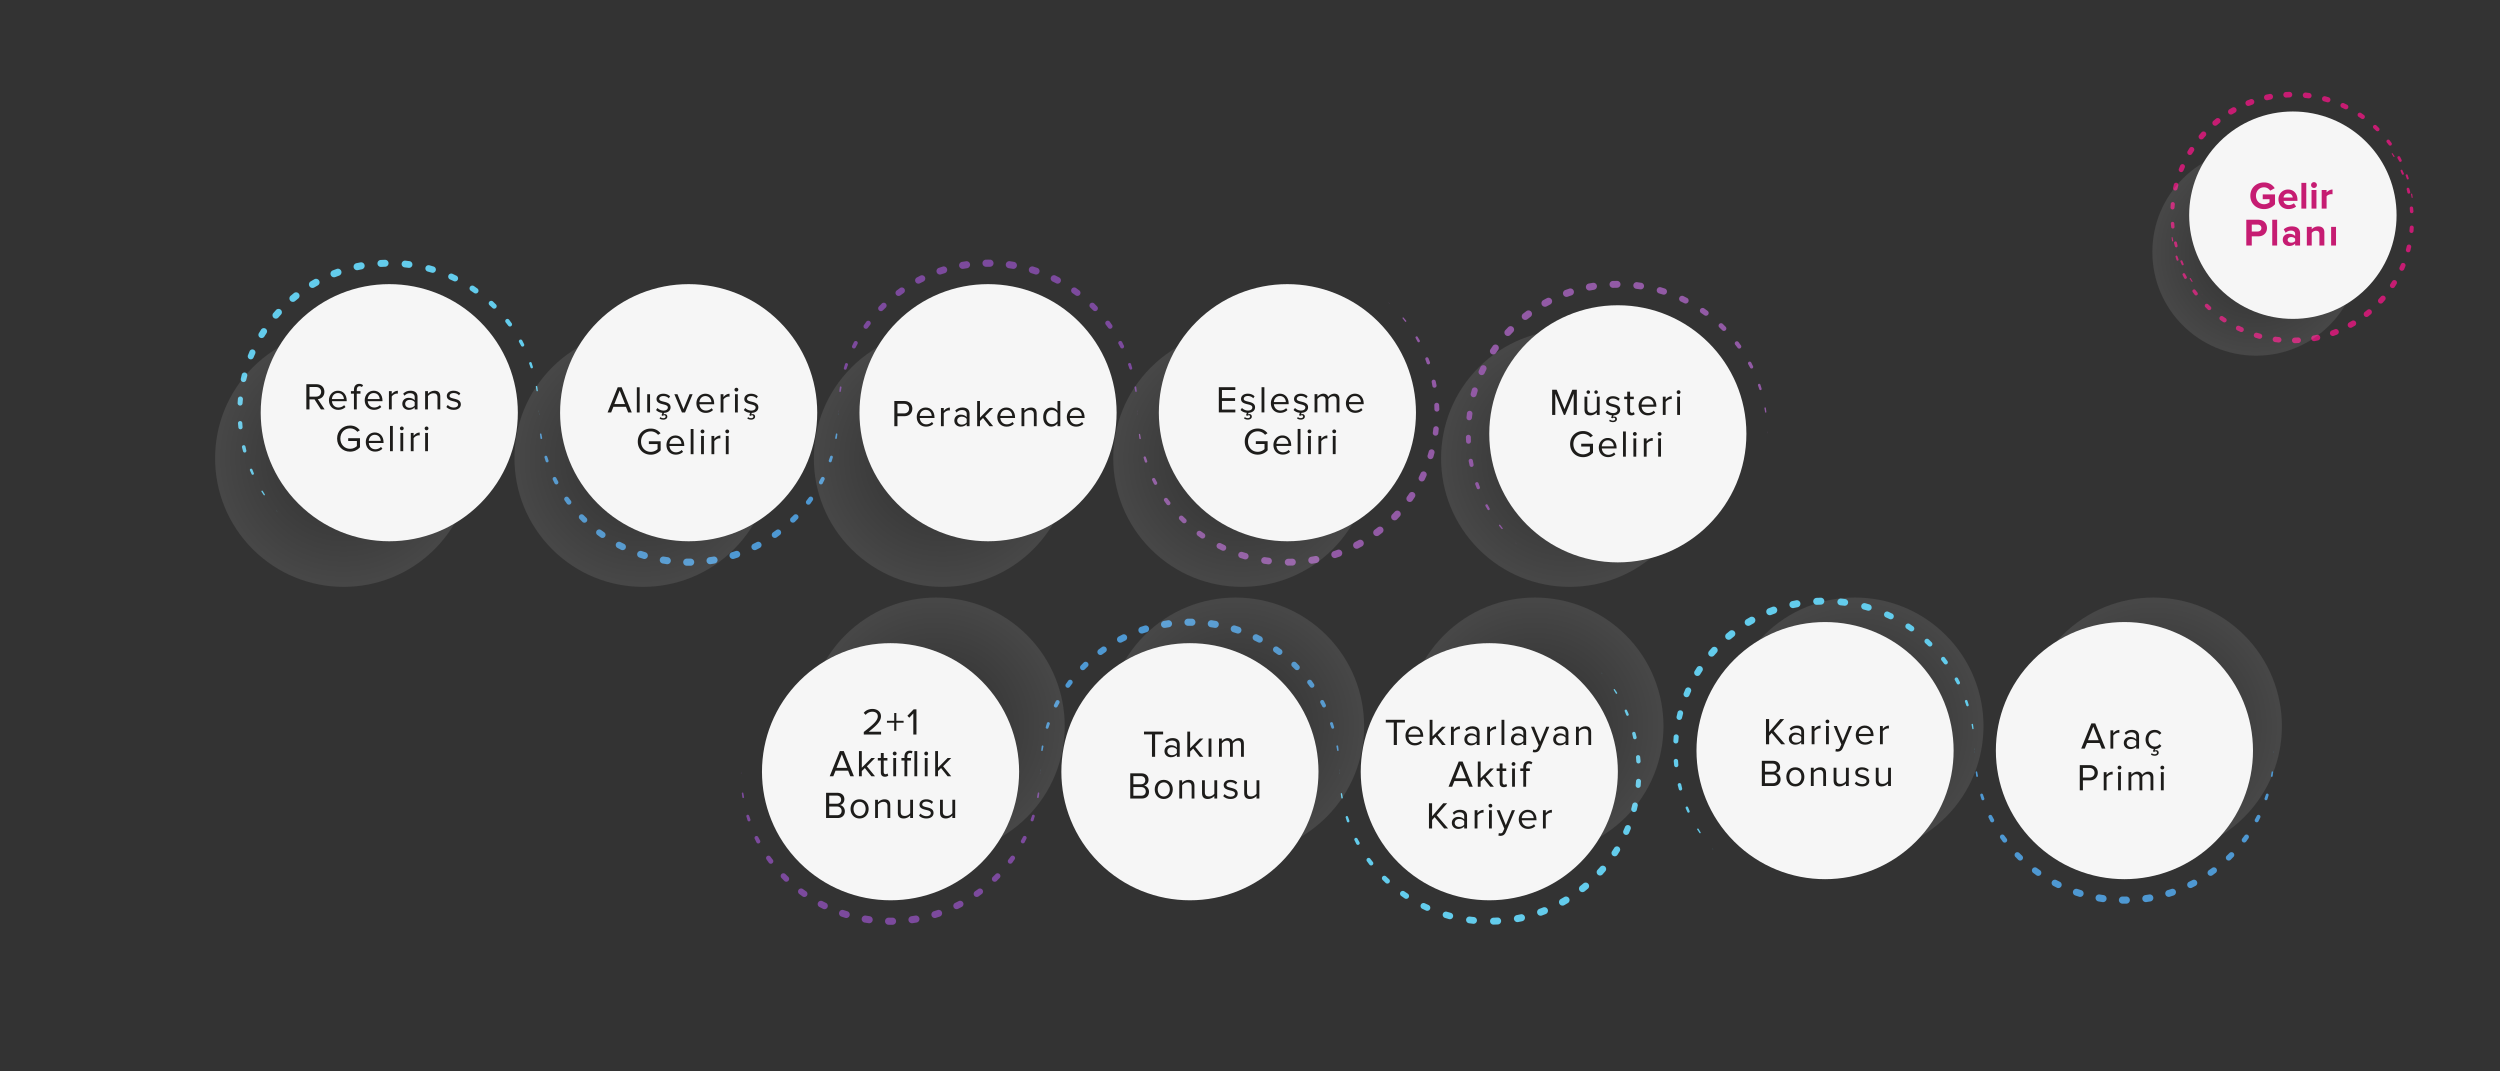 <svg xmlns="http://www.w3.org/2000/svg" width="1400" height="600" xml:space="preserve"><rect width="100%" height="100%" fill="#333333" stroke="none"/><switch><g><defs><filter id="a" filterUnits="userSpaceOnUse" x="1133.871" y="334.626" width="143.997" height="143.994"><feFlood style="flood-color:white;flood-opacity:1" result="back"/><feBlend in="SourceGraphic" in2="back"/></filter></defs><mask maskUnits="userSpaceOnUse" x="1133.871" y="334.626" width="143.997" height="143.994" id="b"><g filter="url(#a)"><radialGradient id="c" cx="211.795" cy="117.262" r="71.998" gradientTransform="rotate(180 708.832 261.942)" gradientUnits="userSpaceOnUse"><stop offset="0" style="stop-color:#fff"/><stop offset="1" style="stop-color:#000"/></radialGradient><path mask="url(#b)" fill="url(#c)" d="M1256.781 457.537c28.115-28.123 28.115-73.706 0-101.823-28.119-28.117-73.703-28.117-101.822 0-28.117 28.117-28.117 73.7 0 101.823 28.119 28.111 73.703 28.111 101.822 0z"/></g></mask><radialGradient id="d" cx="211.795" cy="117.262" r="71.998" gradientTransform="rotate(180 708.832 261.942)" gradientUnits="userSpaceOnUse"><stop offset="0" style="stop-color:#000"/><stop offset="1" style="stop-color:#fff"/></radialGradient><path opacity=".1" fill="url(#d)" d="M1256.781 457.537c28.115-28.123 28.115-73.706 0-101.823-28.119-28.117-73.703-28.117-101.822 0-28.117 28.117-28.117 73.7 0 101.823 28.119 28.111 73.703 28.111 101.822 0z"/><defs><filter id="e" filterUnits="userSpaceOnUse" x="966.761" y="334.626" width="143.997" height="143.994"><feFlood style="flood-color:white;flood-opacity:1" result="back"/><feBlend in="SourceGraphic" in2="back"/></filter></defs><mask maskUnits="userSpaceOnUse" x="966.761" y="334.626" width="143.997" height="143.994" id="f"><g filter="url(#e)"><radialGradient id="g" cx="378.905" cy="117.262" r="71.998" gradientTransform="rotate(180 708.832 261.942)" gradientUnits="userSpaceOnUse"><stop offset="0" style="stop-color:#fff"/><stop offset="1" style="stop-color:#000"/></radialGradient><path mask="url(#f)" fill="url(#g)" d="M1089.671 457.537c28.115-28.123 28.115-73.706 0-101.823-28.119-28.117-73.703-28.117-101.822 0-28.117 28.117-28.117 73.7 0 101.823 28.119 28.111 73.703 28.111 101.822 0z"/></g></mask><radialGradient id="h" cx="378.905" cy="117.262" r="71.998" gradientTransform="rotate(180 708.832 261.942)" gradientUnits="userSpaceOnUse"><stop offset="0" style="stop-color:#000"/><stop offset="1" style="stop-color:#fff"/></radialGradient><path opacity=".1" fill="url(#h)" d="M1089.671 457.537c28.115-28.123 28.115-73.706 0-101.823-28.119-28.117-73.703-28.117-101.822 0-28.117 28.117-28.117 73.7 0 101.823 28.119 28.111 73.703 28.111 101.822 0z"/><defs><filter id="i" filterUnits="userSpaceOnUse" x="806.999" y="184.656" width="143.997" height="143.995"><feFlood style="flood-color:white;flood-opacity:1" result="back"/><feBlend in="SourceGraphic" in2="back"/></filter></defs><mask maskUnits="userSpaceOnUse" x="806.999" y="184.656" width="143.997" height="143.995" id="j"><g filter="url(#i)"><radialGradient id="k" cx="878.997" cy="256.653" r="71.999" gradientUnits="userSpaceOnUse"><stop offset="0" style="stop-color:#fff"/><stop offset="1" style="stop-color:#000"/></radialGradient><path mask="url(#j)" fill="url(#k)" d="M828.088 205.744c-28.119 28.12-28.119 73.704 0 101.821 28.118 28.115 73.704 28.115 101.822 0 28.114-28.117 28.114-73.701 0-101.821-28.118-28.117-73.704-28.117-101.822 0z"/></g></mask><radialGradient id="l" cx="878.997" cy="256.653" r="71.999" gradientUnits="userSpaceOnUse"><stop offset="0" style="stop-color:#000"/><stop offset="1" style="stop-color:#fff"/></radialGradient><path opacity=".1" fill="url(#l)" d="M828.088 205.744c-28.119 28.12-28.119 73.704 0 101.821 28.118 28.115 73.704 28.115 101.822 0 28.114-28.117 28.114-73.701 0-101.821-28.118-28.117-73.704-28.117-101.822 0z"/><g fill="#925AA5"><path d="m777.36 169.252.841.729c.012.015.015.033.002.049a.036.036 0 0 1-.05.002h-.002l-.791-.78zM786.013 177.878l1.432 1.708a.4.4 0 1 1-.616.511c-.002-.005-.004-.007-.008-.012l-.006-.008-1.336-1.761-.004-.011a.343.343 0 0 1 .538-.427zM793.896 188.681l1.139 1.924a.703.703 0 1 1-1.209.715l-.012-.023-.011-.016-1.044-1.936-.01-.018a.66.66 0 0 1 .269-.891.66.66 0 0 1 .878.245zM799.946 200.659l.819 2.089a.96.96 0 0 1-.546 1.252.97.97 0 0 1-1.254-.544l-.009-.035-.013-.026-.719-2.071-.007-.021a.92.92 0 0 1 .57-1.174.918.918 0 0 1 1.159.53zM803.985 213.5l.466 2.198a1.178 1.178 0 0 1-.909 1.399 1.178 1.178 0 0 1-1.399-.906c0-.011-.004-.021-.004-.021l-.008-.051-.388-2.146-.007-.031a1.147 1.147 0 0 1 2.249-.442zM805.916 226.853l.11 2.249a1.383 1.383 0 0 1-2.761.135c-.002-.008-.002-.018-.002-.018v-.056l-.05-2.181v-.038a1.354 1.354 0 0 1 1.321-1.379 1.357 1.357 0 0 1 1.382 1.288zM805.689 240.366l-.248 2.246a1.544 1.544 0 0 1-3.07-.338s0-.018.006-.026l.008-.047.284-2.161.005-.038a1.517 1.517 0 0 1 1.706-1.305c.82.108 1.399.851 1.309 1.669zM803.302 253.7l-.605 2.184a1.677 1.677 0 1 1-3.233-.9c.002-.009.004-.018.01-.021l.014-.055.62-2.081.014-.042a1.655 1.655 0 0 1 3.18.915zM798.793 266.494l-.952 2.056a1.785 1.785 0 1 1-3.233-1.512l.026-.052.939-1.957.02-.041a1.767 1.767 0 0 1 2.362-.827 1.77 1.77 0 0 1 .838 2.333zM792.276 278.409l-1.269 1.877a1.867 1.867 0 0 1-2.597.503 1.87 1.87 0 0 1-.501-2.595s.002-.008.007-.01l.032-.047 1.235-1.784.026-.04a1.857 1.857 0 0 1 2.584-.468 1.854 1.854 0 0 1 .483 2.564zM783.938 289.141l-1.553 1.652a1.934 1.934 0 0 1-2.731.085 1.935 1.935 0 0 1-.083-2.733l.008-.008.033-.036 1.497-1.57.032-.033a1.925 1.925 0 0 1 2.797 2.643zM773.992 298.412l-1.794 1.391a1.976 1.976 0 0 1-2.421-3.127l.011-.008.039-.031 1.724-1.314.04-.033a1.974 1.974 0 0 1 2.762.371c.656.86.497 2.092-.361 2.751zM762.689 305.989l-1.993 1.079a1.989 1.989 0 0 1-2.702-.801 1.987 1.987 0 0 1 .797-2.697l.007-.005.044-.024 1.906-1.026.047-.027a1.988 1.988 0 0 1 2.696.806 1.989 1.989 0 0 1-.802 2.695zM750.32 311.657l-2.146.748a1.991 1.991 0 0 1-1.311-3.76l.049-.014 2.041-.717.052-.02a1.996 1.996 0 0 1 2.539 1.222 1.989 1.989 0 0 1-1.221 2.538l-.003.003zM737.199 315.271l-2.237.393a1.969 1.969 0 0 1-2.283-1.602 1.968 1.968 0 0 1 1.601-2.283l.043-.012 2.13-.383.052-.009a1.98 1.98 0 0 1 2.298 1.595 1.982 1.982 0 0 1-1.596 2.299l-.008.002zM723.676 316.724l-2.271.032a1.926 1.926 0 0 1-.07-3.85l.051-.005 2.167-.047h.048a1.937 1.937 0 1 1 .086 3.871h-.011zM710.102 316.028l-2.242-.332a1.857 1.857 0 0 1-1.572-2.11 1.854 1.854 0 0 1 2.084-1.575l.054.006 2.147.288.048.007a1.874 1.874 0 0 1-.496 3.716h-.023zM696.822 313.169l-2.16-.684a1.774 1.774 0 0 1-1.156-2.229 1.77 1.77 0 0 1 2.198-1.158l.045.011 2.078.626.047.013a1.79 1.79 0 1 1-1.026 3.428c-.006 0-.02-.007-.026-.007zM684.187 308.218l-2.019-1.02a1.663 1.663 0 0 1 1.471-2.982l.041.021 1.958.942.039.021a1.685 1.685 0 1 1-1.49 3.018zM672.53 301.311l-1.825-1.33a1.525 1.525 0 0 1 1.766-2.485l.035.023 1.789 1.242.032.021a1.551 1.551 0 0 1-1.767 2.548c-.01-.005-.021-.015-.03-.019zM662.153 292.642l-1.591-1.598a1.36 1.36 0 0 1 1.902-1.943l.026.03 1.578 1.506.025.022a1.387 1.387 0 1 1-1.94 1.983zM653.314 282.443l-1.308-1.832a1.145 1.145 0 0 1 .264-1.601 1.147 1.147 0 0 1 1.582.235l.021.027 1.327 1.733.018.026c.4.519.3 1.263-.221 1.662a1.186 1.186 0 0 1-1.683-.25zM646.221 270.995l-.991-2.012a.923.923 0 0 1 .419-1.238.93.93 0 0 1 1.224.385l.009.027 1.052 1.924.01.023a.971.971 0 0 1-1.707.925l-.016-.034zM641.095 258.589l-.655-2.141a.66.66 0 0 1 .436-.825.665.665 0 0 1 .82.412l.007.019.728 2.073.006.021a.703.703 0 0 1-.432.897.708.708 0 0 1-.901-.432c0-.012-.006-.019-.009-.024zM638.065 245.552l-.298-2.205a.347.347 0 0 1 .684-.111l.002.008.4 2.173.002.009a.402.402 0 0 1-.319.469.4.4 0 0 1-.469-.321c.001-.001-.002-.014-.002-.022zM637.202 232.221l.029-1.107.04 1.107c.001.02-.014.038-.031.038-.022 0-.037-.012-.038-.032v-.006z"/></g><g fill="#63CCEC"><path d="m155.527 286.85-.763-.811c-.011-.012-.011-.036.003-.05.015-.012.039-.012.05.004l.71.857zM147.702 277.252l-1.265-1.874a.413.413 0 0 1 .685-.46c.003.005.007.01.011.012l.005.011 1.161 1.921.002.008a.35.35 0 0 1-.119.487.35.35 0 0 1-.48-.105zM140.9 265.503l-.939-2.065a.726.726 0 0 1 1.319-.601c.003.008.005.019.011.026l.008.021.84 2.067.008.017a.679.679 0 0 1-1.247.535zM136.114 252.753l-.594-2.199a.994.994 0 0 1 .703-1.225.998.998 0 0 1 1.226.703c.002.014.006.022.009.032l.005.034.494 2.167.006.025a.954.954 0 0 1-1.849.463zM133.492 239.343l-.223-2.27a1.216 1.216 0 0 1 2.418-.24l.002.037.004.035.146 2.214.002.034a1.175 1.175 0 0 1-1.096 1.25 1.177 1.177 0 0 1-1.253-1.06zM133.062 225.659l.146-2.282a1.42 1.42 0 0 1 1.505-1.325 1.419 1.419 0 0 1 1.323 1.507l-.003.025-.003.046-.197 2.204-.003.038a1.387 1.387 0 0 1-1.506 1.257 1.386 1.386 0 0 1-1.262-1.47zM134.86 212.048l.52-2.227a1.573 1.573 0 0 1 1.891-1.184 1.575 1.575 0 0 1 1.182 1.893l-.005.025-.013.049-.542 2.137-.01.043a1.552 1.552 0 0 1-1.89 1.122 1.554 1.554 0 0 1-1.133-1.858zM138.869 198.896l.879-2.12a1.711 1.711 0 1 1 3.161 1.307l-.006.017-.023.052-.876 2.02-.018.045a1.695 1.695 0 0 1-2.227.882 1.697 1.697 0 0 1-.89-2.203zM144.982 186.556l1.212-1.951a1.817 1.817 0 0 1 2.503-.586 1.817 1.817 0 0 1 .588 2.503l-.009.014-.031.049-1.187 1.854-.027.042a1.8 1.8 0 0 1-2.491.545 1.806 1.806 0 0 1-.558-2.47zM153.029 175.367l1.512-1.733a1.9 1.9 0 0 1 2.677-.186 1.9 1.9 0 0 1 .183 2.68l-.008.011-.041.044-1.463 1.639-.034.04a1.886 1.886 0 0 1-2.826-2.495zM162.782 165.612l1.776-1.464a1.947 1.947 0 0 1 2.747.26 1.95 1.95 0 0 1-.26 2.745l-.011.012-.041.033-1.702 1.384-.042.034a1.943 1.943 0 0 1-2.467-3.004zM173.991 157.558l1.99-1.159a1.983 1.983 0 1 1 1.999 3.427h-.004l-.046.029-1.9 1.101-.045.029a1.984 1.984 0 0 1-2.708-.72 1.976 1.976 0 0 1 .714-2.707zM186.362 151.423l2.153-.823a1.996 1.996 0 0 1 2.58 1.152 2 2 0 0 1-1.152 2.583h-.004l-.049.018-2.052.782-.05.019a1.995 1.995 0 0 1-2.577-1.156 1.991 1.991 0 0 1 1.151-2.575zM199.573 147.394l2.257-.459a1.977 1.977 0 0 1 2.338 1.543 1.988 1.988 0 0 1-1.547 2.342l-.049.006-2.152.444-.051.014a1.986 1.986 0 0 1-.801-3.89h.005zM213.256 145.566l2.301-.086a1.946 1.946 0 0 1 .161 3.889h-.051l-2.196.1-.053.004a1.958 1.958 0 0 1-2.04-1.867 1.953 1.953 0 0 1 1.866-2.038l.012-.002zM227.045 145.963l2.284.282a1.891 1.891 0 0 1-.443 3.755l-.052-.007-2.185-.244-.051-.007a1.901 1.901 0 0 1-1.677-2.104 1.898 1.898 0 0 1 2.104-1.677l.02.002zM240.585 148.583l2.204.648a1.809 1.809 0 0 1-.998 3.479l-.048-.014-2.12-.594-.047-.015a1.824 1.824 0 1 1 1.009-3.504zM253.497 153.38l2.068.998a1.704 1.704 0 0 1 .79 2.271 1.7 1.7 0 0 1-2.242.799l-.043-.018-2-.928-.041-.02a1.717 1.717 0 1 1 1.468-3.102zM265.438 160.211l1.873 1.319c.704.496.872 1.469.375 2.172a1.561 1.561 0 0 1-2.146.395l-.036-.021-1.831-1.234-.035-.027a1.58 1.58 0 0 1-.427-2.196 1.585 1.585 0 0 1 2.227-.408zM276.09 168.87l1.632 1.603c.547.542.555 1.422.016 1.973a1.397 1.397 0 0 1-1.944.042l-.029-.028-1.616-1.512-.027-.022a1.426 1.426 0 0 1-.069-2.013 1.425 1.425 0 0 1 2.012-.067c.006.007.017.014.025.024zM285.172 179.127l1.347 1.843a1.181 1.181 0 0 1-.26 1.652 1.18 1.18 0 0 1-1.628-.226l-.022-.026-1.364-1.748-.021-.027a1.222 1.222 0 1 1 1.948-1.468zM292.469 190.685l1.021 2.033a.96.96 0 0 1-.428 1.286.95.95 0 0 1-1.265-.389l-.015-.024-1.077-1.947-.013-.024a.995.995 0 0 1 .395-1.359.996.996 0 0 1 1.362.388c.007.008.013.023.02.036zM297.74 203.256l.675 2.165a.683.683 0 0 1-1.292.435l-.008-.021-.749-2.099-.009-.019a.731.731 0 0 1 .442-.931.722.722 0 0 1 .931.438l.01.032zM300.859 216.476l.307 2.236a.364.364 0 0 1-.308.408.367.367 0 0 1-.402-.289l-.001-.013-.413-2.202-.001-.008a.421.421 0 0 1 .33-.488.424.424 0 0 1 .488.356zM301.742 230.001l-.028 1.112-.043-1.11c-.001-.022.016-.04.034-.04.02-.002.037.016.038.034v.004z"/></g><g fill="#4E98D2"><path d="m469.366 231.113.035 1.107c.003.026-.018.049-.041.049-.026 0-.047-.02-.047-.043v-.006l.053-1.107zM468.923 243.2l-.277 2.185a.49.49 0 0 1-.542.424.486.486 0 0 1-.421-.544c.001-.013.003-.018.003-.028l.005-.01.404-2.147.001-.01a.422.422 0 0 1 .489-.334.418.418 0 0 1 .338.464zM466.37 256.187l-.635 2.125a.839.839 0 0 1-1.044.563.835.835 0 0 1-.565-1.043c.003-.013.005-.025.011-.038l.009-.021.721-2.05.009-.021a.782.782 0 0 1 1-.479.792.792 0 0 1 .494.964zM461.723 268.639l-.972 1.994a1.135 1.135 0 0 1-1.515.524 1.13 1.13 0 0 1-.523-1.513c.004-.014.013-.027.018-.036l.018-.028 1.021-1.908.012-.026a1.09 1.09 0 0 1 1.941.993zM455.117 280.218l-1.279 1.821a1.387 1.387 0 0 1-1.93.339 1.393 1.393 0 0 1-.338-1.934l.025-.031.023-.033 1.301-1.721.021-.025a1.343 1.343 0 0 1 1.887-.266c.579.438.704 1.258.29 1.85zM446.725 290.614l-1.559 1.6a1.579 1.579 0 0 1-2.235.025 1.58 1.58 0 0 1-.029-2.234c.009-.008.016-.013.024-.023l.033-.031 1.542-1.502.029-.029a1.552 1.552 0 0 1 2.195 2.194zM436.766 299.566l-1.794 1.335a1.735 1.735 0 1 1-2.073-2.783c.008-.008.016-.011.021-.017l.044-.031 1.75-1.247.034-.026a1.714 1.714 0 0 1 2.018 2.769zM425.492 306.842l-1.99 1.031a1.844 1.844 0 0 1-2.496-.792 1.852 1.852 0 0 1 .788-2.496c.007 0 .01-.004.016-.007l.053-.024 1.914-.962.045-.02a1.836 1.836 0 0 1 1.67 3.27zM413.186 312.233l-2.128.697a1.932 1.932 0 0 1-2.441-1.229 1.936 1.936 0 0 1 1.232-2.445l.015-.003.05-.014 2.035-.655.049-.014a1.922 1.922 0 0 1 2.419 1.245 1.93 1.93 0 0 1-1.231 2.418zM400.168 315.58l-2.215.356a1.982 1.982 0 0 1-.621-3.916h.006l.051-.007 2.113-.331.051-.008a1.98 1.98 0 0 1 2.259 1.65 1.968 1.968 0 0 1-1.644 2.256zM386.78 316.821c-.749.003-1.496.009-2.246 0a1.999 1.999 0 0 1 .038-3.997h.014l1.07.008 1.07-.005h.018a1.996 1.996 0 0 1 .036 3.994zM373.36 315.941l-2.214-.356a1.975 1.975 0 0 1-1.645-2.26 1.976 1.976 0 0 1 2.264-1.646l.044.005 2.115.331.052.005a1.985 1.985 0 0 1 1.654 2.266 1.989 1.989 0 0 1-2.263 1.655h-.007zM360.254 312.938l-2.131-.698a1.926 1.926 0 0 1-1.226-2.432 1.93 1.93 0 0 1 2.415-1.236l.049.016 2.039.654.048.015a1.94 1.94 0 0 1 1.256 2.435 1.938 1.938 0 0 1-2.435 1.255l-.015-.009zM347.805 307.887l-1.989-1.031a1.843 1.843 0 0 1-.784-2.485 1.836 1.836 0 0 1 2.455-.795l.045.022 1.917.957.044.023a1.86 1.86 0 0 1 .827 2.493 1.86 1.86 0 0 1-2.493.828c-.004-.003-.017-.008-.022-.012zM336.336 300.917l-1.795-1.332a1.717 1.717 0 0 1 2.019-2.781l.039.028 1.75 1.244.034.028c.785.559.967 1.644.409 2.426a1.737 1.737 0 0 1-2.427.408c-.009-.003-.022-.017-.029-.021zM326.138 292.231l-1.559-1.598a1.558 1.558 0 0 1 2.199-2.206l.031.032 1.54 1.498.029.028a1.586 1.586 0 1 1-2.212 2.273c-.008-.005-.021-.021-.028-.027zM317.463 282.06l-1.282-1.825a1.355 1.355 0 0 1 2.187-1.596l.023.033 1.3 1.722.021.026a1.392 1.392 0 0 1-2.22 1.678.125.125 0 0 0-.029-.038zM310.546 270.654l-.97-1.997a1.092 1.092 0 0 1 .503-1.462 1.087 1.087 0 0 1 1.441.464l.016.026 1.022 1.907.014.024a1.138 1.138 0 0 1-2.007 1.077c-.002-.012-.011-.026-.019-.039zM305.561 258.329l-.633-2.121a.791.791 0 0 1 .53-.979.786.786 0 0 1 .969.491l.008.02.724 2.049.007.017a.846.846 0 0 1-.516 1.079.847.847 0 0 1-1.089-.556zM302.649 245.407l-.278-2.188a.419.419 0 0 1 .366-.467.42.42 0 0 1 .465.335l.004.015.402 2.144.005.011a.49.49 0 0 1-.388.571.49.49 0 0 1-.576-.421zM301.89 232.221l.039-1.107.051 1.107c.002.026-.018.049-.042.049s-.046-.015-.047-.041v-.008z"/></g><g fill="#7C4A9D"><path d="m469.578 231.113-.036-1.112c-.001-.022.016-.047.042-.047.028 0 .045.018.047.043v.006l-.053 1.11zM470.022 219.021l.278-2.183a.481.481 0 0 1 .539-.421.483.483 0 0 1 .423.54c0 .012-.003.019-.004.029l-.001.012-.406 2.144v.011a.425.425 0 0 1-.492.337.424.424 0 0 1-.337-.469zM472.578 206.038l.632-2.123a.834.834 0 0 1 1.043-.564.839.839 0 0 1 .554 1.082l-.01.021-.722 2.046-.007.021a.785.785 0 0 1-1 .48.787.787 0 0 1-.49-.963zM477.223 193.589l.971-2a1.131 1.131 0 1 1 2.035.991c-.003.016-.009.022-.016.038l-.016.029-1.021 1.904-.013.03a1.088 1.088 0 0 1-1.474.441 1.086 1.086 0 0 1-.466-1.433zM483.825 182.007l1.281-1.822a1.386 1.386 0 0 1 2.269 1.592c-.01.014-.018.023-.024.036l-.026.033-1.3 1.718-.021.029a1.35 1.35 0 0 1-1.887.266 1.357 1.357 0 0 1-.292-1.852zM492.22 171.612l1.559-1.601c.61-.63 1.61-.642 2.236-.031.625.611.638 1.611.026 2.239-.007.004-.014.014-.023.02l-.032.036-1.542 1.5-.029.031a1.554 1.554 0 0 1-2.195-.031 1.548 1.548 0 0 1 0-2.163zM502.179 162.653l1.796-1.334a1.731 1.731 0 0 1 2.428.361 1.735 1.735 0 0 1-.378 2.443l-.045.032-1.748 1.247-.036.022a1.717 1.717 0 0 1-2.392-.403 1.718 1.718 0 0 1 .375-2.368zM513.453 155.383l1.986-1.03a1.852 1.852 0 1 1 1.708 3.287c-.003 0-.009.003-.014.005l-.052.024-1.914.963-.044.021a1.84 1.84 0 0 1-2.466-.819 1.837 1.837 0 0 1 .796-2.451zM525.759 149.993l2.128-.701a1.932 1.932 0 1 1 1.209 3.672l-.016.007-.048.014-2.038.652-.047.016a1.929 1.929 0 0 1-2.42-1.244 1.927 1.927 0 0 1 1.232-2.416zM538.777 146.642l2.215-.352a1.981 1.981 0 0 1 .62 3.912l-.005.003-.05.008-2.116.328-.05.012a1.986 1.986 0 0 1-2.259-1.655 1.972 1.972 0 0 1 1.645-2.256zM552.166 145.402c.749-.009 1.494-.009 2.245-.002a1.998 1.998 0 0 1 1.968 2.027 1.994 1.994 0 0 1-2.008 1.97h-.012l-1.07-.009-1.071.009h-.019a1.997 1.997 0 0 1-.033-3.995zM565.582 146.286l2.218.351a1.977 1.977 0 0 1 1.644 2.265 1.983 1.983 0 0 1-2.265 1.646l-.047-.011-2.112-.327-.051-.008a1.982 1.982 0 1 1 .61-3.915h.003zM578.69 149.286l2.13.701a1.924 1.924 0 0 1-1.188 3.662l-.051-.015-2.038-.651-.048-.015a1.941 1.941 0 0 1-1.256-2.437 1.936 1.936 0 0 1 2.435-1.255l.016.01zM591.141 154.338l1.988 1.032a1.843 1.843 0 0 1 .785 2.483 1.846 1.846 0 0 1-2.458.799l-.042-.028-1.918-.957-.044-.022a1.856 1.856 0 1 1 1.665-3.317c.005-.001.018.007.024.01zM602.607 161.307l1.795 1.331a1.718 1.718 0 0 1-2.018 2.779l-.039-.023-1.746-1.245-.04-.025a1.741 1.741 0 1 1 2.048-2.817zM612.806 169.995l1.559 1.597c.602.611.589 1.6-.027 2.2-.604.592-1.57.59-2.172 0l-.031-.025-1.541-1.504-.028-.026a1.582 1.582 0 0 1-.029-2.241 1.583 1.583 0 0 1 2.242-.031c.006.009.019.019.027.03zM621.481 180.164l1.281 1.825a1.353 1.353 0 0 1-2.187 1.593l-.021-.032-1.299-1.719-.024-.027a1.39 1.39 0 0 1 .275-1.946 1.388 1.388 0 0 1 1.948.269l.027.037zM628.397 191.567l.971 1.999a1.096 1.096 0 0 1-.504 1.462 1.1 1.1 0 0 1-1.443-.465l-.014-.029-1.022-1.903-.015-.024a1.14 1.14 0 0 1 .463-1.543 1.14 1.14 0 0 1 1.54.465.266.266 0 0 1 .024.038zM633.383 203.895l.635 2.119a.79.79 0 0 1-1.5.487l-.009-.021-.723-2.044-.006-.02a.844.844 0 1 1 1.59-.562c.006.013.012.026.013.041zM636.296 216.813l.277 2.189a.422.422 0 0 1-.365.469.417.417 0 0 1-.466-.338l-.002-.012-.406-2.145-.002-.012a.49.49 0 0 1 .388-.571.492.492 0 0 1 .571.39l.005.03zM637.054 230.001l-.035 1.112-.055-1.11c-.001-.024.018-.049.042-.049.026-.002.044.018.047.043v.004z"/></g><defs><filter id="m" filterUnits="userSpaceOnUse" x="120.453" y="184.656" width="143.996" height="143.995"><feFlood style="flood-color:white;flood-opacity:1" result="back"/><feBlend in="SourceGraphic" in2="back"/></filter></defs><mask maskUnits="userSpaceOnUse" x="120.453" y="184.656" width="143.996" height="143.995" id="n"><g filter="url(#m)"><radialGradient id="o" cx="192.451" cy="256.653" r="71.998" gradientUnits="userSpaceOnUse"><stop offset="0" style="stop-color:#fff"/><stop offset="1" style="stop-color:#000"/></radialGradient><path mask="url(#n)" fill="url(#o)" d="M141.542 205.744c-28.118 28.12-28.118 73.704 0 101.821 28.116 28.115 73.704 28.115 101.821 0 28.116-28.117 28.116-73.701 0-101.821-28.118-28.117-73.705-28.117-101.821 0z"/></g></mask><radialGradient id="p" cx="192.451" cy="256.653" r="71.998" gradientUnits="userSpaceOnUse"><stop offset="0" style="stop-color:#000"/><stop offset="1" style="stop-color:#fff"/></radialGradient><path opacity=".1" fill="url(#p)" d="M141.542 205.744c-28.118 28.12-28.118 73.704 0 101.821 28.116 28.115 73.704 28.115 101.821 0 28.116-28.117 28.116-73.701 0-101.821-28.118-28.117-73.705-28.117-101.821 0z"/><defs><filter id="q" filterUnits="userSpaceOnUse" x="288.105" y="184.656" width="143.998" height="143.995"><feFlood style="flood-color:white;flood-opacity:1" result="back"/><feBlend in="SourceGraphic" in2="back"/></filter></defs><mask maskUnits="userSpaceOnUse" x="288.105" y="184.656" width="143.998" height="143.995" id="r"><g filter="url(#q)"><radialGradient id="s" cx="360.104" cy="256.653" r="71.999" gradientUnits="userSpaceOnUse"><stop offset="0" style="stop-color:#fff"/><stop offset="1" style="stop-color:#000"/></radialGradient><path mask="url(#r)" fill="url(#s)" d="M309.193 205.744c-28.117 28.12-28.117 73.704 0 101.821 28.117 28.115 73.702 28.115 101.821 0 28.12-28.117 28.12-73.701 0-101.821-28.119-28.117-73.704-28.117-101.821 0z"/></g></mask><radialGradient id="t" cx="360.104" cy="256.653" r="71.999" gradientUnits="userSpaceOnUse"><stop offset="0" style="stop-color:#000"/><stop offset="1" style="stop-color:#fff"/></radialGradient><path opacity=".1" fill="url(#t)" d="M309.193 205.744c-28.117 28.12-28.117 73.704 0 101.821 28.117 28.115 73.702 28.115 101.821 0 28.12-28.117 28.12-73.701 0-101.821-28.119-28.117-73.704-28.117-101.821 0z"/><defs><filter id="u" filterUnits="userSpaceOnUse" x="455.757" y="184.656" width="143.997" height="143.995"><feFlood style="flood-color:white;flood-opacity:1" result="back"/><feBlend in="SourceGraphic" in2="back"/></filter></defs><mask maskUnits="userSpaceOnUse" x="455.757" y="184.656" width="143.997" height="143.995" id="v"><g filter="url(#u)"><radialGradient id="w" cx="527.755" cy="256.653" r="71.998" gradientUnits="userSpaceOnUse"><stop offset="0" style="stop-color:#fff"/><stop offset="1" style="stop-color:#000"/></radialGradient><path mask="url(#v)" fill="url(#w)" d="M476.844 205.744c-28.117 28.12-28.117 73.704 0 101.821 28.117 28.115 73.703 28.115 101.821 0 28.117-28.117 28.117-73.701 0-101.821-28.118-28.117-73.704-28.117-101.821 0z"/></g></mask><radialGradient id="x" cx="527.755" cy="256.653" r="71.998" gradientUnits="userSpaceOnUse"><stop offset="0" style="stop-color:#000"/><stop offset="1" style="stop-color:#fff"/></radialGradient><path opacity=".1" fill="url(#x)" d="M476.844 205.744c-28.117 28.12-28.117 73.704 0 101.821 28.117 28.115 73.703 28.115 101.821 0 28.117-28.117 28.117-73.701 0-101.821-28.118-28.117-73.704-28.117-101.821 0z"/><defs><filter id="y" filterUnits="userSpaceOnUse" x="623.406" y="184.656" width="143.997" height="143.995"><feFlood style="flood-color:white;flood-opacity:1" result="back"/><feBlend in="SourceGraphic" in2="back"/></filter></defs><mask maskUnits="userSpaceOnUse" x="623.406" y="184.656" width="143.997" height="143.995" id="z"><g filter="url(#y)"><radialGradient id="A" cx="695.405" cy="256.653" r="71.998" gradientUnits="userSpaceOnUse"><stop offset="0" style="stop-color:#fff"/><stop offset="1" style="stop-color:#000"/></radialGradient><path mask="url(#z)" fill="url(#A)" d="M644.496 205.744c-28.119 28.12-28.119 73.704 0 101.821 28.118 28.115 73.704 28.115 101.822 0 28.114-28.117 28.114-73.701 0-101.821-28.119-28.117-73.705-28.117-101.822 0z"/></g></mask><radialGradient id="B" cx="695.405" cy="256.653" r="71.998" gradientUnits="userSpaceOnUse"><stop offset="0" style="stop-color:#000"/><stop offset="1" style="stop-color:#fff"/></radialGradient><path opacity=".1" fill="url(#B)" d="M644.496 205.744c-28.119 28.12-28.119 73.704 0 101.821 28.118 28.115 73.704 28.115 101.822 0 28.114-28.117 28.114-73.701 0-101.821-28.119-28.117-73.705-28.117-101.822 0z"/><path fill="#F6F6F6" d="M167.085 180.2c-28.116 28.117-28.116 73.705 0 101.82 28.118 28.118 73.702 28.118 101.82 0 28.116-28.115 28.116-73.703 0-101.82-28.118-28.113-73.702-28.113-101.82 0zM334.737 180.2c-28.118 28.117-28.118 73.705 0 101.82 28.116 28.118 73.704 28.118 101.819 0 28.119-28.115 28.119-73.703 0-101.82-28.116-28.113-73.703-28.113-101.819 0zM502.389 180.2c-28.119 28.117-28.119 73.705 0 101.82 28.116 28.118 73.7 28.118 101.821 0 28.115-28.115 28.115-73.703 0-101.82-28.121-28.113-73.706-28.113-101.821 0zM670.039 180.2c-28.116 28.117-28.116 73.705 0 101.82 28.116 28.118 73.701 28.118 101.818 0 28.118-28.115 28.118-73.703 0-101.82-28.117-28.113-73.702-28.113-101.818 0z"/><path fill="#925AA5" d="m849.573 304.798-.843-.732c-.013-.009-.013-.033-.002-.046.013-.014.036-.016.049-.001h.002l.794.779zM840.917 296.17l-1.431-1.707a.4.4 0 0 1 .613-.513c.007.002.011.011.014.017l.003.008 1.337 1.759.005.01a.342.342 0 0 1-.064.482.348.348 0 0 1-.477-.056zM833.034 285.369l-1.139-1.925a.698.698 0 0 1 .249-.962.692.692 0 0 1 .959.245c.002.006.009.013.015.021l.011.02 1.042 1.937.007.015c.174.32.056.72-.265.889-.31.17-.7.061-.879-.24zM826.986 273.391l-.82-2.089a.974.974 0 0 1 .545-1.257.97.97 0 0 1 1.253.548c.002.013.008.023.011.035l.011.026.719 2.071.009.024a.922.922 0 0 1-1.728.642zM822.946 260.55l-.467-2.199a1.18 1.18 0 1 1 2.314-.463l.008.038.388 2.147.006.032a1.146 1.146 0 0 1-2.249.445zM821.017 247.2l-.111-2.254a1.388 1.388 0 0 1 1.313-1.451 1.377 1.377 0 0 1 1.445 1.315.075.075 0 0 1 .004.029v.046l.047 2.179v.034a1.348 1.348 0 0 1-1.315 1.383 1.354 1.354 0 0 1-1.383-1.281zM821.243 233.683l.248-2.244a1.537 1.537 0 0 1 1.701-1.368c.85.093 1.458.854 1.365 1.698l-.001.031-.009.049-.284 2.159-.006.039a1.52 1.52 0 0 1-1.708 1.304 1.517 1.517 0 0 1-1.306-1.668zM823.63 220.345l.603-2.181a1.682 1.682 0 0 1 2.067-1.167 1.673 1.673 0 0 1 1.167 2.064c-.003.014-.003.018-.009.027l-.011.049-.622 2.08-.014.046a1.662 1.662 0 0 1-2.063 1.112 1.656 1.656 0 0 1-1.118-2.03zM828.137 207.552l.953-2.053a1.786 1.786 0 0 1 3.242 1.495c-.002.007-.008.017-.011.017l-.021.053-.94 1.955-.023.042a1.759 1.759 0 0 1-2.359.822 1.766 1.766 0 0 1-.841-2.331zM834.654 195.64l1.268-1.879a1.866 1.866 0 0 1 2.597-.502 1.873 1.873 0 0 1 .503 2.598c-.002 0-.002.003-.006.008l-.033.048-1.235 1.782-.026.039a1.858 1.858 0 0 1-3.068-2.094zM842.992 184.905l1.554-1.648a1.934 1.934 0 0 1 2.731-.087c.778.73.813 1.953.084 2.731l-.008.013-.032.034-1.496 1.57-.036.034a1.924 1.924 0 0 1-2.724.068 1.936 1.936 0 0 1-.073-2.715zM852.938 175.637l1.795-1.39a1.982 1.982 0 0 1 2.776.353 1.984 1.984 0 0 1-.356 2.776l-.011.006-.043.032-1.72 1.316-.039.028a1.971 1.971 0 0 1-2.763-.37 1.971 1.971 0 0 1 .361-2.751zM864.243 168.062l1.994-1.083a1.991 1.991 0 1 1 1.9 3.502h-.003l-.047.03-1.905 1.027-.049.022a1.988 1.988 0 0 1-1.89-3.498zM876.611 162.39l2.146-.747a1.988 1.988 0 0 1 2.534 1.226 1.99 1.99 0 0 1-1.223 2.534l-.05.015-2.041.716-.047.018a1.991 1.991 0 0 1-2.543-1.22 1.991 1.991 0 0 1 1.22-2.541h.004zM889.732 158.778l2.238-.392a1.967 1.967 0 0 1 2.283 1.601 1.964 1.964 0 0 1-1.602 2.28l-.043.013-2.133.385-.051.006a1.975 1.975 0 0 1-2.297-1.594 1.984 1.984 0 0 1 1.595-2.299h.01zM903.254 157.325l2.271-.033a1.924 1.924 0 0 1 1.955 1.896 1.932 1.932 0 0 1-1.886 1.959h-.052l-2.163.047-.051.004a1.94 1.94 0 0 1-1.978-1.897 1.932 1.932 0 0 1 1.896-1.976h.008zM916.832 158.022l2.239.328a1.863 1.863 0 0 1 1.575 2.109 1.857 1.857 0 0 1-2.089 1.576l-.052-.006-2.146-.289-.047-.005a1.873 1.873 0 1 1 .494-3.713h.026zM930.109 160.877l2.162.685a1.779 1.779 0 0 1 1.155 2.229 1.77 1.77 0 0 1-2.197 1.158l-.051-.012-2.077-.619-.045-.015a1.789 1.789 0 0 1-1.203-2.232 1.792 1.792 0 0 1 2.229-1.198c.01-.001.023.004.027.004zM942.746 165.827l2.016 1.023a1.663 1.663 0 0 1-1.468 2.982l-.045-.021-1.954-.941-.042-.021a1.686 1.686 0 0 1-.787-2.251 1.688 1.688 0 0 1 2.249-.783c.007.001.021.01.031.012zM954.397 172.742l1.828 1.324a1.52 1.52 0 0 1 .336 2.128 1.524 1.524 0 0 1-2.1.36l-.034-.026-1.792-1.244-.029-.018a1.551 1.551 0 0 1-.394-2.156 1.556 1.556 0 0 1 2.16-.391c.009.004.023.011.025.023zM964.78 181.405l1.588 1.599a1.366 1.366 0 0 1-.007 1.923 1.367 1.367 0 0 1-1.895.022l-.027-.028-1.577-1.508-.024-.026a1.388 1.388 0 0 1-.045-1.961 1.385 1.385 0 0 1 1.959-.044.096.096 0 0 1 .028.023zM973.616 191.606l1.312 1.829a1.152 1.152 0 0 1-1.849 1.369l-.019-.028-1.329-1.736-.02-.021a1.185 1.185 0 0 1 .224-1.662 1.184 1.184 0 0 1 1.662.219.272.272 0 0 0 .019.03zM980.71 203.053l.99 2.012a.924.924 0 0 1-.416 1.239.928.928 0 0 1-1.226-.387l-.012-.024-1.046-1.927-.016-.021a.974.974 0 0 1 .39-1.318.98.98 0 0 1 1.319.391l.017.035zM985.833 215.459l.659 2.141a.66.66 0 0 1-1.255.417l-.009-.021-.728-2.077-.005-.02a.705.705 0 1 1 1.331-.462c.003.005.005.017.007.022zM988.868 228.494l.295 2.208a.348.348 0 0 1-.684.116l-.002-.013-.399-2.174-.003-.009a.408.408 0 0 1 .319-.47.411.411 0 0 1 .473.322l.001.02zM989.729 241.825l-.028 1.11-.044-1.11c0-.021.016-.037.034-.037.022 0 .037.017.038.037z"/><circle fill="#F6F6F6" cx="905.982" cy="242.937" r="71.997"/><g fill="#1D1C1A"><path d="m179.716 229.273-3.577-5.608h-2.836v5.608h-1.756v-14.116h5.672c2.582 0 4.444 1.65 4.444 4.254 0 2.54-1.756 3.937-3.683 4.105l3.81 5.757h-2.074zm.127-9.862c0-1.608-1.164-2.688-2.836-2.688h-3.704v5.396h3.704c1.672.001 2.836-1.121 2.836-2.708zM184.199 224.151c0-2.963 2.117-5.354 5.037-5.354 3.09 0 4.91 2.413 4.91 5.481v.402h-8.254c.127 1.926 1.46 3.534 3.661 3.534 1.185 0 2.349-.465 3.175-1.312l.762 1.037c-1.037 1.016-2.413 1.587-4.063 1.587-3.048.001-5.228-2.178-5.228-5.375zm5.016-4.042c-2.18 0-3.259 1.842-3.344 3.387h6.709c-.021-1.503-1.037-3.387-3.365-3.387zM198.206 229.273v-8.825h-1.693v-1.397h1.693v-.782c0-2.096 1.164-3.323 2.963-3.323.826 0 1.524.19 2.159.783l-.656 1.016c-.339-.296-.741-.486-1.249-.486-1.058 0-1.629.698-1.629 2.011v.782h2.074v1.397h-2.074v8.825h-1.588zM204.236 224.151c0-2.963 2.117-5.354 5.037-5.354 3.09 0 4.91 2.413 4.91 5.481v.402h-8.254c.127 1.926 1.46 3.534 3.661 3.534 1.185 0 2.349-.465 3.175-1.312l.762 1.037c-1.037 1.016-2.413 1.587-4.063 1.587-3.047.001-5.228-2.178-5.228-5.375zm5.016-4.042c-2.18 0-3.259 1.842-3.344 3.387h6.709c-.021-1.503-1.037-3.387-3.365-3.387zM217.799 229.273V219.05h1.587v1.63c.825-1.058 2.01-1.862 3.407-1.862v1.63c-.19-.021-.381-.043-.614-.043-.995 0-2.328.805-2.793 1.63v7.238h-1.587zM232.231 229.273v-1.164c-.826.932-2.011 1.418-3.386 1.418-1.714 0-3.556-1.164-3.556-3.386 0-2.308 1.82-3.365 3.556-3.365 1.396 0 2.561.444 3.386 1.375v-1.841c0-1.354-1.101-2.138-2.582-2.138-1.228 0-2.222.424-3.132 1.418l-.741-1.101c1.101-1.143 2.413-1.693 4.084-1.693 2.18 0 3.958.974 3.958 3.45v7.026h-1.587zm0-2.159v-1.946c-.614-.826-1.693-1.249-2.794-1.249-1.502 0-2.54.932-2.54 2.223 0 1.312 1.037 2.243 2.54 2.243 1.101 0 2.18-.424 2.794-1.271zM244.99 229.273v-6.688c0-1.82-.931-2.371-2.307-2.371-1.249 0-2.413.763-3.026 1.588v7.471h-1.587V219.05h1.587v1.482c.719-.868 2.116-1.736 3.661-1.736 2.116 0 3.238 1.08 3.238 3.302v7.175h-1.566zM249.939 227.919l.804-1.143c.677.783 1.968 1.46 3.365 1.46 1.566 0 2.434-.74 2.434-1.757 0-2.476-6.328-.952-6.328-4.74 0-1.608 1.354-2.942 3.789-2.942 1.756 0 2.984.656 3.788 1.481l-.741 1.101c-.614-.74-1.714-1.291-3.047-1.291-1.397 0-2.265.699-2.265 1.608 0 2.223 6.328.763 6.328 4.741 0 1.714-1.376 3.09-4 3.09-1.693 0-3.09-.529-4.127-1.608zM188.78 245.607c0-4.401 3.238-7.302 7.259-7.302 2.519 0 4.254 1.101 5.481 2.625l-1.396.889c-.889-1.143-2.392-1.947-4.085-1.947-3.09 0-5.439 2.35-5.439 5.735 0 3.344 2.349 5.735 5.439 5.735 1.693 0 3.09-.804 3.81-1.523v-2.857h-4.868v-1.565h6.603v5.079c-1.312 1.481-3.238 2.455-5.545 2.455-4.021 0-7.259-2.943-7.259-7.324zM204.839 247.533c0-2.963 2.117-5.354 5.037-5.354 3.09 0 4.91 2.413 4.91 5.481v.402h-8.254c.127 1.926 1.46 3.534 3.661 3.534 1.185 0 2.349-.465 3.175-1.312l.762 1.037c-1.037 1.016-2.413 1.587-4.063 1.587-3.047.001-5.228-2.179-5.228-5.375zm5.016-4.042c-2.18 0-3.259 1.842-3.344 3.387h6.709c-.021-1.503-1.037-3.387-3.365-3.387zM218.402 252.655v-14.116h1.587v14.116h-1.587zM223.946 239.915c0-.593.487-1.08 1.08-1.08.592 0 1.058.487 1.058 1.08 0 .592-.466 1.058-1.058 1.058-.593 0-1.08-.466-1.08-1.058zm.275 12.74v-10.223h1.587v10.223h-1.587zM230.04 252.655v-10.223h1.587v1.63c.825-1.058 2.01-1.862 3.407-1.862v1.63c-.19-.021-.381-.043-.614-.043-.995 0-2.328.805-2.793 1.63v7.238h-1.587zM237.804 239.915c0-.593.487-1.08 1.08-1.08.592 0 1.058.487 1.058 1.08 0 .592-.466 1.058-1.058 1.058-.593 0-1.08-.466-1.08-1.058zm.276 12.74v-10.223h1.587v10.223h-1.587z"/></g><g fill="#1D1C1A"><path d="m351.778 230.969-1.249-3.153h-7.026l-1.249 3.153h-2.011l5.693-14.116h2.18l5.672 14.116h-2.01zm-4.762-12.318-2.984 7.619h5.989l-3.005-7.619zM356.621 230.969v-14.116h1.587v14.116h-1.587zM362.439 230.969v-10.223h1.587v10.223h-1.587zM369.358 234.376l.402-.804a2.695 2.695 0 0 0 1.693.613c.698 0 1.291-.317 1.291-.889 0-.444-.254-.741-.783-.741-.296 0-.614.127-.804.36l-.698-.402.486-1.313c-1.439-.105-2.646-.635-3.555-1.587l.804-1.143c.677.783 1.968 1.46 3.365 1.46 1.566 0 2.434-.74 2.434-1.757 0-2.476-6.328-.952-6.328-4.74 0-1.608 1.354-2.942 3.789-2.942 1.756 0 2.984.656 3.788 1.481l-.741 1.101c-.614-.74-1.714-1.291-3.047-1.291-1.397 0-2.265.699-2.265 1.608 0 2.223 6.328.763 6.328 4.741 0 1.63-1.249 2.963-3.64 3.068l-.36.932c.211-.169.508-.232.783-.232.805 0 1.397.55 1.397 1.418 0 1.036-.974 1.692-2.201 1.692-.91.002-1.714-.294-2.138-.633zM381.885 230.969l-4.254-10.223h1.735l3.386 8.382 3.408-8.382h1.714l-4.254 10.223h-1.735zM389.988 225.847c0-2.963 2.117-5.354 5.037-5.354 3.09 0 4.91 2.413 4.91 5.481v.402h-8.254c.127 1.926 1.46 3.534 3.661 3.534 1.185 0 2.349-.465 3.175-1.312l.762 1.037c-1.037 1.016-2.413 1.587-4.063 1.587-3.048.001-5.228-2.179-5.228-5.375zm5.016-4.042c-2.18 0-3.259 1.842-3.344 3.387h6.709c-.021-1.504-1.037-3.387-3.365-3.387zM403.55 230.969v-10.223h1.587v1.63c.825-1.058 2.01-1.862 3.407-1.862v1.63c-.19-.021-.381-.043-.614-.043-.995 0-2.328.805-2.793 1.63v7.238h-1.587zM411.315 218.229c0-.593.487-1.08 1.08-1.08.592 0 1.058.487 1.058 1.08 0 .592-.466 1.058-1.058 1.058a1.068 1.068 0 0 1-1.08-1.058zm.276 12.74v-10.223h1.587v10.223h-1.587zM418.51 234.376l.402-.804a2.695 2.695 0 0 0 1.693.613c.698 0 1.291-.317 1.291-.889 0-.444-.254-.741-.783-.741-.296 0-.614.127-.804.36l-.698-.402.486-1.313c-1.439-.105-2.646-.635-3.555-1.587l.804-1.143c.677.783 1.968 1.46 3.365 1.46 1.566 0 2.434-.74 2.434-1.757 0-2.476-6.328-.952-6.328-4.74 0-1.608 1.354-2.942 3.789-2.942 1.756 0 2.984.656 3.788 1.481l-.741 1.101c-.614-.74-1.714-1.291-3.047-1.291-1.397 0-2.265.699-2.265 1.608 0 2.223 6.328.763 6.328 4.741 0 1.63-1.249 2.963-3.64 3.068l-.36.932c.211-.169.508-.232.783-.232.805 0 1.397.55 1.397 1.418 0 1.036-.974 1.692-2.201 1.692-.911.002-1.715-.294-2.138-.633zM357.161 247.303c0-4.401 3.238-7.302 7.259-7.302 2.519 0 4.254 1.101 5.481 2.625l-1.396.889c-.889-1.143-2.392-1.947-4.085-1.947-3.09 0-5.439 2.35-5.439 5.735 0 3.344 2.349 5.735 5.439 5.735 1.693 0 3.09-.804 3.81-1.523v-2.857h-4.868v-1.565h6.604v5.079c-1.313 1.481-3.238 2.455-5.545 2.455-4.023-.001-7.26-2.943-7.26-7.324zM373.22 249.229c0-2.963 2.117-5.354 5.037-5.354 3.09 0 4.91 2.413 4.91 5.481v.402h-8.254c.127 1.926 1.46 3.534 3.661 3.534 1.185 0 2.349-.465 3.175-1.312l.762 1.037c-1.037 1.016-2.413 1.587-4.063 1.587-3.048 0-5.228-2.179-5.228-5.375zm5.016-4.042c-2.18 0-3.259 1.842-3.344 3.387h6.709c-.021-1.504-1.038-3.387-3.365-3.387zM386.783 254.351v-14.116h1.587v14.116h-1.587zM392.326 241.61c0-.593.487-1.08 1.08-1.08.592 0 1.058.487 1.058 1.08 0 .592-.466 1.058-1.058 1.058-.593 0-1.08-.466-1.08-1.058zm.276 12.741v-10.223h1.587v10.223h-1.587zM398.42 254.351v-10.223h1.587v1.63c.825-1.058 2.01-1.862 3.407-1.862v1.63c-.19-.021-.381-.043-.614-.043-.995 0-2.328.805-2.793 1.63v7.238h-1.587zM406.185 241.61c0-.593.487-1.08 1.08-1.08.592 0 1.058.487 1.058 1.08 0 .592-.466 1.058-1.058 1.058-.594 0-1.08-.466-1.08-1.058zm.275 12.741v-10.223h1.587v10.223h-1.587z"/></g><g fill="#1D1C1A"><path d="M500.819 238.684v-14.116h5.672c2.836 0 4.423 1.947 4.423 4.254s-1.608 4.254-4.423 4.254h-3.916v5.608h-1.756zm8.275-9.863c0-1.587-1.143-2.688-2.815-2.688h-3.704v5.375h3.704c1.673.001 2.815-1.1 2.815-2.687zM513.366 233.562c0-2.963 2.117-5.354 5.037-5.354 3.09 0 4.91 2.413 4.91 5.481v.402h-8.254c.127 1.926 1.46 3.534 3.661 3.534 1.185 0 2.349-.465 3.175-1.312l.762 1.037c-1.037 1.016-2.413 1.587-4.063 1.587-3.048.001-5.228-2.179-5.228-5.375zm5.016-4.042c-2.18 0-3.259 1.842-3.344 3.387h6.709c-.021-1.504-1.037-3.387-3.365-3.387zM526.929 238.684v-10.223h1.587v1.63c.825-1.058 2.01-1.862 3.407-1.862v1.63c-.19-.021-.381-.043-.614-.043-.995 0-2.328.805-2.793 1.63v7.238h-1.587zM541.361 238.684v-1.164c-.826.932-2.011 1.418-3.386 1.418-1.714 0-3.556-1.164-3.556-3.386 0-2.308 1.82-3.365 3.556-3.365 1.396 0 2.561.444 3.386 1.375v-1.841c0-1.354-1.101-2.138-2.582-2.138-1.228 0-2.222.424-3.132 1.418l-.741-1.101c1.101-1.143 2.413-1.693 4.084-1.693 2.18 0 3.958.974 3.958 3.45v7.026h-1.587zm0-2.16v-1.946c-.614-.826-1.693-1.249-2.794-1.249-1.502 0-2.54.932-2.54 2.223 0 1.312 1.037 2.243 2.54 2.243 1.1 0 2.18-.424 2.794-1.271zM554.162 238.684l-3.662-4.593-1.714 1.672v2.921h-1.587v-14.116h1.587v9.333l5.375-5.439h2.011l-4.529 4.636 4.55 5.587h-2.031zM558.477 233.562c0-2.963 2.117-5.354 5.037-5.354 3.09 0 4.91 2.413 4.91 5.481v.402h-8.254c.127 1.926 1.46 3.534 3.661 3.534 1.185 0 2.349-.465 3.175-1.312l.762 1.037c-1.037 1.016-2.413 1.587-4.063 1.587-3.048.001-5.228-2.179-5.228-5.375zm5.016-4.042c-2.18 0-3.259 1.842-3.344 3.387h6.709c-.022-1.504-1.038-3.387-3.365-3.387zM578.96 238.684v-6.688c0-1.82-.931-2.371-2.307-2.371-1.249 0-2.413.763-3.026 1.588v7.471h-1.587v-10.223h1.587v1.482c.719-.868 2.116-1.736 3.661-1.736 2.116 0 3.238 1.08 3.238 3.302v7.175h-1.566zM592.184 238.684v-1.523c-.762 1.037-2.011 1.777-3.45 1.777-2.667 0-4.55-2.031-4.55-5.354 0-3.28 1.884-5.376 4.55-5.376 1.375 0 2.625.678 3.45 1.8v-5.439h1.587v14.116h-1.587zm0-2.794v-4.613c-.55-.889-1.799-1.651-3.047-1.651-2.074 0-3.302 1.693-3.302 3.958s1.228 3.937 3.302 3.937c1.248-.001 2.497-.742 3.047-1.631zM597.409 233.562c0-2.963 2.117-5.354 5.037-5.354 3.09 0 4.91 2.413 4.91 5.481v.402h-8.254c.127 1.926 1.46 3.534 3.661 3.534 1.185 0 2.349-.465 3.175-1.312l.762 1.037c-1.037 1.016-2.413 1.587-4.063 1.587-3.048.001-5.228-2.179-5.228-5.375zm5.016-4.042c-2.18 0-3.259 1.842-3.344 3.387h6.709c-.021-1.504-1.038-3.387-3.365-3.387z"/></g><g fill="#1D1C1A"><path d="M682.539 230.945v-14.116h9.249v1.566h-7.492v4.55h7.344v1.566h-7.344v4.867h7.492v1.566h-9.249zM696.673 234.353l.402-.804a2.695 2.695 0 0 0 1.693.613c.698 0 1.291-.317 1.291-.889 0-.444-.254-.741-.783-.741-.296 0-.614.127-.804.36l-.698-.402.486-1.313c-1.439-.105-2.646-.635-3.555-1.587l.804-1.143c.677.783 1.968 1.46 3.365 1.46 1.566 0 2.434-.74 2.434-1.757 0-2.476-6.328-.952-6.328-4.74 0-1.608 1.354-2.942 3.789-2.942 1.756 0 2.984.656 3.789 1.481l-.741 1.101c-.613-.74-1.714-1.291-3.047-1.291-1.397 0-2.265.699-2.265 1.608 0 2.223 6.328.763 6.328 4.741 0 1.63-1.248 2.963-3.64 3.068l-.36.932c.211-.169.508-.232.783-.232.805 0 1.397.55 1.397 1.418 0 1.036-.974 1.692-2.202 1.692-.911.001-1.715-.295-2.138-.633zM706.469 230.945v-14.116h1.588v14.116h-1.588zM711.695 225.823c0-2.963 2.116-5.354 5.036-5.354 3.091 0 4.91 2.413 4.91 5.481v.402h-8.254c.127 1.926 1.461 3.534 3.662 3.534 1.185 0 2.349-.465 3.174-1.312l.763 1.037c-1.037 1.016-2.413 1.587-4.063 1.587-3.048.001-5.228-2.178-5.228-5.375zm5.016-4.042c-2.18 0-3.26 1.842-3.344 3.387h6.709c-.021-1.503-1.037-3.387-3.365-3.387zM726.357 234.353l.402-.804a2.695 2.695 0 0 0 1.693.613c.698 0 1.291-.317 1.291-.889 0-.444-.254-.741-.783-.741-.296 0-.614.127-.805.36l-.698-.402.487-1.313c-1.439-.105-2.646-.635-3.556-1.587l.804-1.143c.678.783 1.969 1.46 3.365 1.46 1.566 0 2.434-.74 2.434-1.757 0-2.476-6.327-.952-6.327-4.74 0-1.608 1.354-2.942 3.788-2.942 1.757 0 2.984.656 3.788 1.481l-.74 1.101c-.614-.74-1.715-1.291-3.048-1.291-1.396 0-2.265.699-2.265 1.608 0 2.223 6.328.763 6.328 4.741 0 1.63-1.249 2.963-3.641 3.068l-.359.932c.212-.169.508-.232.783-.232.804 0 1.396.55 1.396 1.418 0 1.036-.974 1.692-2.201 1.692-.908.001-1.712-.295-2.136-.633zM748.493 230.945v-6.941c0-1.291-.55-2.117-1.884-2.117-1.058 0-2.18.741-2.709 1.566v7.492h-1.587v-6.941c0-1.291-.529-2.117-1.884-2.117-1.037 0-2.138.763-2.688 1.588v7.471h-1.588v-10.223h1.588v1.482c.444-.656 1.799-1.736 3.322-1.736 1.545 0 2.435.847 2.73 1.905.571-.932 1.947-1.905 3.429-1.905 1.862 0 2.856 1.037 2.856 3.091v7.386h-1.585zM753.717 225.823c0-2.963 2.116-5.354 5.036-5.354 3.091 0 4.91 2.413 4.91 5.481v.402h-8.254c.127 1.926 1.461 3.534 3.662 3.534 1.185 0 2.349-.465 3.174-1.312l.763 1.037c-1.037 1.016-2.413 1.587-4.063 1.587-3.049.001-5.228-2.178-5.228-5.375zm5.015-4.042c-2.18 0-3.26 1.842-3.344 3.387h6.709c-.021-1.503-1.036-3.387-3.365-3.387zM697.064 247.279c0-4.401 3.238-7.302 7.259-7.302 2.519 0 4.254 1.101 5.481 2.625l-1.396.889c-.889-1.143-2.392-1.947-4.085-1.947-3.09 0-5.439 2.35-5.439 5.735 0 3.344 2.349 5.735 5.439 5.735 1.693 0 3.09-.804 3.81-1.523v-2.857h-4.867v-1.565h6.603v5.079c-1.312 1.481-3.238 2.455-5.545 2.455-4.022 0-7.26-2.943-7.26-7.324zM713.124 249.205c0-2.963 2.116-5.354 5.036-5.354 3.091 0 4.91 2.413 4.91 5.481v.402h-8.254c.127 1.926 1.461 3.534 3.662 3.534 1.185 0 2.349-.465 3.174-1.312l.763 1.037c-1.037 1.016-2.413 1.587-4.063 1.587-3.048.001-5.228-2.179-5.228-5.375zm5.016-4.042c-2.18 0-3.26 1.842-3.344 3.387h6.709c-.022-1.503-1.037-3.387-3.365-3.387zM726.687 254.327v-14.116h1.588v14.116h-1.588zM732.23 241.587c0-.593.486-1.08 1.079-1.08s1.059.487 1.059 1.08c0 .592-.466 1.058-1.059 1.058s-1.079-.466-1.079-1.058zm.275 12.74v-10.223h1.588v10.223h-1.588zM738.323 254.327v-10.223h1.588v1.63c.825-1.058 2.011-1.862 3.407-1.862v1.63c-.19-.021-.381-.043-.614-.043-.994 0-2.327.805-2.793 1.63v7.238h-1.588zM746.089 241.587c0-.593.486-1.08 1.079-1.08s1.059.487 1.059 1.08c0 .592-.466 1.058-1.059 1.058s-1.079-.466-1.079-1.058zm.274 12.74v-10.223h1.588v10.223h-1.588z"/></g><g fill="#1D1C1A"><path d="M881.264 232.357v-11.873l-4.782 11.873h-.72l-4.805-11.873v11.873H869.2v-14.116h2.519l4.402 10.878 4.381-10.878h2.519v14.116h-1.757zM894.212 232.357v-1.439c-.782.89-2.116 1.693-3.64 1.693-2.138 0-3.26-1.059-3.26-3.259v-7.218h1.588v6.73c0 1.799.91 2.328 2.307 2.328 1.228 0 2.413-.72 3.005-1.545v-7.514h1.588v10.223h-1.588zm-4.762-11.809a.989.989 0 0 1-.994-.974c0-.55.444-.974.994-.974.529 0 .974.424.974.974 0 .53-.445.974-.974.974zm4.361 0a.985.985 0 0 1-.974-.974c0-.55.444-.974.974-.974.55 0 .994.424.994.974a.99.99 0 0 1-.994.974zM901.129 235.765l.402-.804a2.695 2.695 0 0 0 1.693.613c.698 0 1.291-.317 1.291-.889 0-.444-.254-.741-.783-.741-.296 0-.614.127-.805.36l-.698-.402.487-1.313c-1.439-.105-2.646-.635-3.556-1.587l.804-1.143c.678.783 1.969 1.46 3.365 1.46 1.566 0 2.434-.74 2.434-1.757 0-2.476-6.327-.952-6.327-4.74 0-1.608 1.354-2.942 3.788-2.942 1.757 0 2.984.656 3.788 1.481l-.74 1.101c-.614-.74-1.715-1.291-3.048-1.291-1.396 0-2.265.699-2.265 1.608 0 2.223 6.328.763 6.328 4.741 0 1.63-1.249 2.963-3.641 3.068l-.359.932c.212-.169.508-.232.783-.232.804 0 1.396.55 1.396 1.418 0 1.036-.974 1.692-2.201 1.692-.909.001-1.712-.294-2.136-.633zM911.242 230.22v-6.688h-1.692v-1.397h1.692v-2.793h1.609v2.793h2.073v1.397h-2.073v6.349c0 .763.338 1.313 1.016 1.313.466 0 .867-.212 1.079-.444l.466 1.206c-.402.381-.974.656-1.884.656-1.523-.001-2.286-.868-2.286-2.392zM917.612 227.235c0-2.963 2.116-5.354 5.036-5.354 3.091 0 4.91 2.413 4.91 5.481v.402h-8.254c.127 1.926 1.461 3.534 3.662 3.534 1.185 0 2.349-.465 3.174-1.312l.763 1.037c-1.037 1.016-2.413 1.587-4.063 1.587-3.048.001-5.228-2.178-5.228-5.375zm5.016-4.042c-2.18 0-3.26 1.842-3.344 3.387h6.709c-.021-1.503-1.037-3.387-3.365-3.387zM931.174 232.357v-10.223h1.588v1.63c.825-1.058 2.011-1.862 3.407-1.862v1.63c-.19-.021-.381-.043-.614-.043-.994 0-2.327.805-2.793 1.63v7.238h-1.588zM938.939 219.617c0-.593.486-1.08 1.079-1.08s1.059.487 1.059 1.08c0 .592-.466 1.058-1.059 1.058s-1.079-.466-1.079-1.058zm.275 12.74v-10.223h1.588v10.223h-1.588zM879.271 248.691c0-4.401 3.238-7.302 7.26-7.302 2.519 0 4.254 1.101 5.481 2.625l-1.397.889c-.889-1.143-2.392-1.947-4.084-1.947-3.09 0-5.439 2.35-5.439 5.735 0 3.344 2.35 5.735 5.439 5.735 1.692 0 3.09-.804 3.81-1.523v-2.857h-4.868v-1.565h6.604v5.079c-1.313 1.481-3.238 2.455-5.545 2.455-4.022 0-7.261-2.943-7.261-7.324zM895.332 250.617c0-2.963 2.116-5.354 5.036-5.354 3.091 0 4.91 2.413 4.91 5.481v.402h-8.254c.127 1.926 1.461 3.534 3.662 3.534 1.185 0 2.349-.465 3.174-1.312l.763 1.037c-1.037 1.016-2.413 1.587-4.063 1.587-3.048.001-5.228-2.179-5.228-5.375zm5.016-4.042c-2.18 0-3.26 1.842-3.344 3.387h6.709c-.022-1.503-1.037-3.387-3.365-3.387zM908.894 255.739v-14.116h1.588v14.116h-1.588zM914.438 242.999c0-.593.486-1.08 1.079-1.08s1.059.487 1.059 1.08c0 .592-.466 1.058-1.059 1.058s-1.079-.466-1.079-1.058zm.274 12.74v-10.223h1.588v10.223h-1.588zM920.53 255.739v-10.223h1.588v1.63c.825-1.058 2.011-1.862 3.407-1.862v1.63c-.19-.021-.381-.043-.614-.043-.994 0-2.327.805-2.793 1.63v7.238h-1.588zM928.297 242.999c0-.593.486-1.08 1.079-1.08s1.059.487 1.059 1.08c0 .592-.466 1.058-1.059 1.058s-1.079-.466-1.079-1.058zm.274 12.74v-10.223h1.588v10.223h-1.588z"/></g><path fill="#63CCEC" d="m896.479 376.429.758.813c.018.013.018.035 0 .047-.015.017-.037.017-.051-.002l-.707-.858zM904.305 386.026l1.263 1.875a.411.411 0 0 1-.11.57.415.415 0 0 1-.576-.111c-.002-.005-.006-.008-.01-.015l-.004-.011-1.158-1.919-.011-.007a.358.358 0 0 1 .125-.488.353.353 0 0 1 .481.106zM911.104 397.774l.938 2.066a.726.726 0 0 1-.361.96.72.72 0 0 1-.956-.361c-.003-.006-.01-.015-.013-.027l-.005-.015-.842-2.068-.007-.019a.678.678 0 0 1 1.246-.536zM915.891 410.525l.596 2.199a.997.997 0 0 1-.706 1.225.991.991 0 0 1-1.221-.702c-.008-.012-.011-.024-.014-.035l-.006-.029-.492-2.172-.007-.023a.951.951 0 0 1 .718-1.14.951.951 0 0 1 1.132.677zM918.512 423.935l.226 2.273a1.217 1.217 0 0 1-1.091 1.326 1.212 1.212 0 0 1-1.325-1.092c-.005-.008-.005-.02-.005-.033l-.002-.037-.149-2.213-.002-.034a1.178 1.178 0 0 1 2.348-.19zM918.944 437.62l-.148 2.281a1.413 1.413 0 0 1-1.501 1.322 1.412 1.412 0 0 1-1.324-1.502c.003-.01.003-.018.003-.031l.003-.043.198-2.203.003-.036a1.392 1.392 0 0 1 1.507-1.261c.75.069 1.308.722 1.259 1.473zM917.143 451.228l-.517 2.232a1.58 1.58 0 1 1-3.075-.714l.008-.021.01-.047.543-2.14.014-.042a1.554 1.554 0 0 1 3.017.732zM913.138 464.381l-.881 2.126a1.714 1.714 0 0 1-2.236.925 1.715 1.715 0 0 1-.924-2.239l.004-.01.022-.057.873-2.02.023-.044a1.693 1.693 0 0 1 3.119 1.319zM907.024 476.725l-1.213 1.948a1.815 1.815 0 0 1-2.506.585 1.811 1.811 0 0 1-.586-2.499l.006-.01.036-.054 1.187-1.856.023-.037a1.8 1.8 0 0 1 2.493-.547 1.807 1.807 0 0 1 .56 2.47zM898.975 487.914l-1.511 1.731a1.895 1.895 0 0 1-2.677.182 1.894 1.894 0 0 1-.176-2.682l.039-.051 1.466-1.637.035-.042a1.885 1.885 0 0 1 2.824 2.499zM889.223 497.665l-1.777 1.467a1.95 1.95 0 1 1-2.484-3.006l.013-.012.037-.032 1.706-1.389.036-.033a1.945 1.945 0 0 1 2.469 3.005zM878.014 505.72l-1.989 1.162a1.989 1.989 0 0 1-2.714-.715 1.978 1.978 0 0 1 .714-2.709l.003-.005.05-.029 1.899-1.1.046-.03a1.982 1.982 0 0 1 1.991 3.426zM865.644 511.854l-2.152.826a1.999 1.999 0 1 1-1.427-3.735l.052-.018 2.051-.782.05-.019a1.997 1.997 0 0 1 1.426 3.728zM852.431 515.888l-2.253.458a1.98 1.98 0 0 1-2.339-1.546 1.978 1.978 0 0 1 1.545-2.338l.049-.012 2.149-.441.057-.016a1.988 1.988 0 0 1 .795 3.895h-.003zM838.75 517.714l-2.302.082a1.942 1.942 0 0 1-2.018-1.868 1.948 1.948 0 0 1 1.857-2.021h.052l2.197-.1.05-.002a1.953 1.953 0 0 1 2.04 1.864 1.952 1.952 0 0 1-1.865 2.041l-.011.004zM824.961 517.315l-2.286-.284a1.897 1.897 0 0 1-1.645-2.11 1.896 1.896 0 0 1 2.09-1.642l.051.006 2.184.243.052.011a1.901 1.901 0 1 1-.446 3.776zM811.421 514.698l-2.206-.654a1.807 1.807 0 0 1 .999-3.474l.048.014 2.119.594.048.014a1.82 1.82 0 0 1 1.264 2.244 1.827 1.827 0 0 1-2.249 1.27.032.032 0 0 0-.023-.008zM798.508 509.899l-2.067-1.001a1.697 1.697 0 0 1 1.45-3.068l.047.018 1.996.928.041.018a1.723 1.723 0 0 1 .839 2.28 1.72 1.72 0 0 1-2.281.838c-.007-.004-.021-.013-.025-.013zM786.568 503.071l-1.872-1.323a1.558 1.558 0 0 1 1.767-2.568l.037.022 1.833 1.235.032.025a1.582 1.582 0 1 1-1.769 2.624c-.011-.001-.022-.011-.028-.015zM775.914 494.409l-1.63-1.602a1.4 1.4 0 0 1-.017-1.976 1.395 1.395 0 0 1 1.943-.038l.029.027 1.615 1.512.026.021a1.42 1.42 0 0 1 .071 2.01 1.427 1.427 0 0 1-2.037.046zM766.832 484.15l-1.344-1.841a1.183 1.183 0 0 1 1.888-1.428l.021.027 1.363 1.747.021.025a1.22 1.22 0 1 1-1.924 1.5.113.113 0 0 1-.025-.03zM759.536 472.598l-1.021-2.038a.956.956 0 0 1 .425-1.287.956.956 0 0 1 1.27.394l.014.023 1.076 1.945.011.025a.996.996 0 0 1-.391 1.361 1.006 1.006 0 0 1-1.384-.423zM754.267 460.025l-.674-2.167a.677.677 0 0 1 .447-.854.688.688 0 0 1 .844.417l.004.021.752 2.101.006.016a.728.728 0 1 1-1.37.493.048.048 0 0 1-.009-.027zM751.146 446.805l-.31-2.241a.359.359 0 0 1 .31-.403.364.364 0 0 1 .402.288v.014l.412 2.197v.012a.413.413 0 1 1-.812.154l-.002-.021zM750.262 433.277l.028-1.11.045 1.107a.04.04 0 0 1-.04.04c-.016 0-.031-.018-.033-.035v-.002z"/><path fill="#4E98D2" d="m582.642 432.167-.038-1.11c0-.024.017-.044.041-.047.024 0 .046.019.047.045v.002l-.05 1.11zM583.083 420.08l.275-2.186a.492.492 0 0 1 .545-.425c.268.035.45.277.42.544-.002.009-.002.021-.004.024l-.002.016-.405 2.146-.002.012a.422.422 0 0 1-.489.333.42.42 0 0 1-.338-.464zM585.637 407.091l.633-2.122a.84.84 0 0 1 1.609.482l-.01.036-.013.022-.721 2.047-.006.018a.783.783 0 0 1-1.492-.483zM590.282 394.641l.973-1.999a1.135 1.135 0 0 1 2.037.994c-.007.017-.017.025-.019.036l-.016.027-1.022 1.905-.016.03a1.087 1.087 0 0 1-1.937-.993zM596.888 383.063l1.278-1.824a1.385 1.385 0 0 1 1.931-.338 1.39 1.39 0 0 1 .341 1.931l-.026.035-.024.029-1.3 1.726-.021.024a1.345 1.345 0 0 1-1.885.263 1.34 1.34 0 0 1-.294-1.846zM605.282 372.663l1.56-1.599a1.573 1.573 0 0 1 2.231-.026c.626.609.639 1.61.027 2.235-.003.007-.01.012-.024.024l-.032.029-1.54 1.5-.032.032a1.55 1.55 0 0 1-2.19-2.195zM615.241 363.712l1.793-1.338a1.745 1.745 0 0 1 2.431.359c.57.77.409 1.854-.36 2.428l-.021.019-.045.029-1.749 1.246-.035.025a1.72 1.72 0 0 1-2.392-.398 1.718 1.718 0 0 1 .378-2.37zM626.512 356.438l1.989-1.032a1.844 1.844 0 0 1 2.495.79 1.854 1.854 0 0 1-.801 2.505l-.054.025-1.915.962-.047.02a1.83 1.83 0 0 1-2.463-.821 1.84 1.84 0 0 1 .796-2.449zM638.817 351.047l2.129-.698a1.932 1.932 0 1 1 1.211 3.67l-.015.007-.051.015-2.037.648-.049.022a1.928 1.928 0 0 1-2.415-1.254 1.923 1.923 0 0 1 1.227-2.41zM651.837 347.695l2.216-.354a1.985 1.985 0 0 1 2.265 1.65 1.978 1.978 0 0 1-1.644 2.266h-.006l-.052.008-2.113.332-.05.006a1.977 1.977 0 0 1-.616-3.908zM665.226 346.456c.748-.004 1.494-.007 2.241 0a2.002 2.002 0 0 1 1.975 2.029 2.003 2.003 0 0 1-2.012 1.972h-.012l-1.067-.008-1.072.002h-.018a1.998 1.998 0 0 1-.035-3.995zM678.643 347.339l2.214.354a1.974 1.974 0 0 1 1.645 2.261 1.973 1.973 0 0 1-2.262 1.645l-.044-.004-2.114-.332-.052-.006a1.982 1.982 0 0 1 .607-3.918h.006zM691.75 350.34l2.131.701a1.921 1.921 0 0 1 1.227 2.427 1.93 1.93 0 0 1-2.415 1.241l-.05-.021-2.04-.654-.045-.012a1.932 1.932 0 0 1-1.256-2.432 1.931 1.931 0 0 1 2.432-1.258l.016.008zM704.201 355.392l1.987 1.033a1.837 1.837 0 0 1 .784 2.481 1.835 1.835 0 0 1-2.455.796l-.048-.021-1.915-.96-.042-.021a1.863 1.863 0 0 1-.831-2.494 1.863 1.863 0 0 1 2.495-.826c.007 0 .019.012.025.012zM715.67 362.36l1.795 1.331a1.717 1.717 0 0 1-2.017 2.782l-.042-.026-1.748-1.245-.038-.026a1.739 1.739 0 0 1-.405-2.425 1.737 1.737 0 0 1 2.455-.391zM725.866 371.048l1.558 1.599a1.553 1.553 0 0 1-.023 2.199 1.562 1.562 0 0 1-2.175.003l-.029-.032-1.543-1.497-.029-.025a1.589 1.589 0 0 1-.028-2.246 1.582 1.582 0 0 1 2.244-.025c.005.002.019.019.025.024zM734.54 381.22l1.282 1.822a1.354 1.354 0 0 1-2.186 1.594l-.022-.031-1.298-1.718-.022-.028a1.392 1.392 0 0 1 2.221-1.678c.007.015.019.028.025.039zM741.458 392.624l.971 2a1.093 1.093 0 0 1-.505 1.46 1.091 1.091 0 0 1-1.441-.463l-.014-.028-1.023-1.905-.016-.027a1.137 1.137 0 0 1 .47-1.54c.55-.298 1.24-.09 1.538.466.003.009.012.023.02.037zM746.445 404.95l.632 2.12a.79.79 0 0 1-.531.98.792.792 0 0 1-.967-.491l-.01-.022-.724-2.047-.006-.017a.846.846 0 0 1 1.592-.567c.004.013.011.029.014.044zM749.356 417.873l.276 2.188a.414.414 0 0 1-.362.464.415.415 0 0 1-.467-.334l-.004-.016-.405-2.142-.003-.012a.488.488 0 1 1 .958-.183l.007.035zM750.112 431.057l-.035 1.11-.049-1.11c-.002-.024.011-.044.038-.047.024 0 .045.016.046.042v.005z"/><path fill="#7C4A9D" d="m582.426 432.167.037 1.11a.042.042 0 0 1-.042.045c-.026 0-.043-.014-.047-.043v-.005l.052-1.107zM581.985 444.258l-.278 2.186a.486.486 0 0 1-.966-.123l.007-.026v-.018l.402-2.141.005-.012a.42.42 0 0 1 .83.134zM579.429 457.241l-.633 2.122a.832.832 0 0 1-1.044.563.836.836 0 0 1-.565-1.045.187.187 0 0 0 .008-.034l.015-.024.719-2.046.01-.021a.788.788 0 0 1 1-.481.796.796 0 0 1 .49.966zM574.783 469.694l-.971 1.994a1.133 1.133 0 0 1-2.038-.986l.018-.04.017-.031 1.021-1.901.013-.031a1.09 1.09 0 0 1 1.94.995zM568.178 481.271l-1.279 1.821a1.39 1.39 0 0 1-1.931.34 1.39 1.39 0 0 1-.316-1.965l.028-.034 1.299-1.722.022-.025a1.342 1.342 0 0 1 1.882-.266 1.35 1.35 0 0 1 .295 1.851zM559.786 491.671l-1.561 1.594a1.58 1.58 0 1 1-2.262-2.202c.006-.006.016-.018.023-.022l.032-.039 1.542-1.497.03-.028a1.55 1.55 0 0 1 2.195.028c.59.601.583 1.564.001 2.166zM549.825 500.626l-1.795 1.332a1.738 1.738 0 0 1-2.428-.356 1.742 1.742 0 0 1 .358-2.432c.004-.002.011-.01.022-.015l.042-.032 1.75-1.246.037-.021a1.713 1.713 0 0 1 2.014 2.77zM538.552 507.895l-1.985 1.032a1.85 1.85 0 0 1-2.498-.788 1.849 1.849 0 0 1 .788-2.499c.005 0 .01-.005.016-.009l.05-.023 1.917-.963.043-.02a1.839 1.839 0 0 1 2.463.817c.451.9.094 1.992-.794 2.453zM526.248 513.285l-2.128.703a1.94 1.94 0 0 1-2.444-1.236 1.932 1.932 0 0 1 1.233-2.437l.016-.008.047-.012 2.039-.657.048-.013a1.924 1.924 0 0 1 1.189 3.66zM513.229 516.637l-2.215.354a1.985 1.985 0 0 1-2.266-1.645 1.98 1.98 0 0 1 1.646-2.268l.003-.004.051-.006 2.115-.332.052-.008a1.98 1.98 0 0 1 2.258 1.654 1.97 1.97 0 0 1-1.644 2.255zM499.838 517.875c-.75.01-1.496.01-2.244.003a2.002 2.002 0 0 1-1.971-2.029 2.002 2.002 0 0 1 2.01-1.969h.013l1.072.007 1.066-.007h.021a2 2 0 0 1 2.006 1.988 1.996 1.996 0 0 1-1.973 2.007zM486.423 516.995l-2.219-.352a1.985 1.985 0 0 1-1.645-2.268 1.989 1.989 0 0 1 2.269-1.645l.043.009 2.117.329.05.01a1.978 1.978 0 0 1 1.653 2.26 1.987 1.987 0 0 1-2.264 1.656h-.004zM473.313 513.994l-2.128-.699a1.927 1.927 0 0 1-1.226-2.434 1.918 1.918 0 0 1 2.415-1.229l.049.011 2.039.653.048.018a1.934 1.934 0 1 1-1.177 3.686l-.02-.006zM460.863 508.94l-1.988-1.033a1.841 1.841 0 0 1 1.674-3.278l.042.025 1.918.958.042.019a1.857 1.857 0 1 1-1.663 3.323c-.006-.007-.018-.01-.025-.014zM449.395 501.976l-1.798-1.332a1.725 1.725 0 0 1-.351-2.407 1.715 1.715 0 0 1 2.374-.374l.04.027 1.746 1.242.038.023c.784.561.965 1.647.408 2.43a1.74 1.74 0 0 1-2.427.409.108.108 0 0 0-.03-.018zM439.198 493.286l-1.56-1.6a1.555 1.555 0 0 1 2.201-2.201l.029.029 1.542 1.5.029.027c.628.609.64 1.615.03 2.244a1.583 1.583 0 0 1-2.244.027l-.027-.026zM430.523 483.113l-1.28-1.821a1.354 1.354 0 0 1 2.186-1.596l.021.032 1.3 1.72.024.025a1.395 1.395 0 0 1-.274 1.948 1.387 1.387 0 0 1-1.977-.308zM423.609 471.708l-.974-1.992a1.096 1.096 0 0 1 1.947-1.003l.015.028 1.023 1.905.013.027a1.143 1.143 0 0 1-.463 1.543 1.138 1.138 0 0 1-1.539-.47c-.009-.006-.017-.026-.022-.038zM418.62 459.383l-.632-2.118a.786.786 0 0 1 .531-.98.784.784 0 0 1 .968.492l.008.019.726 2.047.004.022a.843.843 0 1 1-1.593.561l-.012-.043zM415.707 446.462l-.273-2.186a.421.421 0 0 1 .829-.135l.004.016.403 2.141.001.013a.485.485 0 0 1-.389.57.484.484 0 0 1-.569-.388c-.003-.009-.003-.018-.006-.031zM414.949 433.277l.039-1.11.051 1.107c.003.028-.017.048-.041.048-.024.004-.045-.014-.049-.043v-.002z"/><defs><filter id="C" filterUnits="userSpaceOnUse" x="787.554" y="334.626" width="143.997" height="143.994"><feFlood style="flood-color:white;flood-opacity:1" result="back"/><feBlend in="SourceGraphic" in2="back"/></filter></defs><mask maskUnits="userSpaceOnUse" x="787.554" y="334.626" width="143.997" height="143.994" id="D"><g filter="url(#C)"><radialGradient id="E" cx="558.112" cy="117.262" r="71.998" gradientTransform="rotate(180 708.832 261.942)" gradientUnits="userSpaceOnUse"><stop offset="0" style="stop-color:#fff"/><stop offset="1" style="stop-color:#000"/></radialGradient><path mask="url(#D)" fill="url(#E)" d="M910.464 457.537c28.115-28.123 28.115-73.706 0-101.823-28.119-28.117-73.703-28.117-101.822 0-28.117 28.117-28.117 73.7 0 101.823 28.119 28.111 73.703 28.111 101.822 0z"/></g></mask><radialGradient id="F" cx="558.112" cy="117.262" r="71.998" gradientTransform="rotate(180 708.832 261.942)" gradientUnits="userSpaceOnUse"><stop offset="0" style="stop-color:#000"/><stop offset="1" style="stop-color:#fff"/></radialGradient><path opacity=".1" fill="url(#F)" d="M910.464 457.537c28.115-28.123 28.115-73.706 0-101.823-28.119-28.117-73.703-28.117-101.822 0-28.117 28.117-28.117 73.7 0 101.823 28.119 28.111 73.703 28.111 101.822 0z"/><defs><filter id="G" filterUnits="userSpaceOnUse" x="619.904" y="334.626" width="143.995" height="143.994"><feFlood style="flood-color:white;flood-opacity:1" result="back"/><feBlend in="SourceGraphic" in2="back"/></filter></defs><mask maskUnits="userSpaceOnUse" x="619.904" y="334.626" width="143.995" height="143.994" id="H"><g filter="url(#G)"><radialGradient id="I" cx="725.763" cy="117.262" r="71.997" gradientTransform="rotate(180 708.832 261.942)" gradientUnits="userSpaceOnUse"><stop offset="0" style="stop-color:#fff"/><stop offset="1" style="stop-color:#000"/></radialGradient><path mask="url(#H)" fill="url(#I)" d="M742.813 457.537c28.115-28.123 28.115-73.706 0-101.823-28.118-28.117-73.701-28.117-101.821 0-28.117 28.117-28.117 73.7 0 101.823 28.119 28.111 73.702 28.111 101.821 0z"/></g></mask><radialGradient id="J" cx="725.763" cy="117.262" r="71.997" gradientTransform="rotate(180 708.832 261.942)" gradientUnits="userSpaceOnUse"><stop offset="0" style="stop-color:#000"/><stop offset="1" style="stop-color:#fff"/></radialGradient><path opacity=".1" fill="url(#J)" d="M742.813 457.537c28.115-28.123 28.115-73.706 0-101.823-28.118-28.117-73.701-28.117-101.821 0-28.117 28.117-28.117 73.7 0 101.823 28.119 28.111 73.702 28.111 101.821 0z"/><defs><filter id="K" filterUnits="userSpaceOnUse" x="452.253" y="334.626" width="143.996" height="143.994"><feFlood style="flood-color:white;flood-opacity:1" result="back"/><feBlend in="SourceGraphic" in2="back"/></filter></defs><mask maskUnits="userSpaceOnUse" x="452.253" y="334.626" width="143.996" height="143.994" id="L"><g filter="url(#K)"><radialGradient id="M" cx="893.413" cy="117.262" r="71.998" gradientTransform="rotate(180 708.832 261.942)" gradientUnits="userSpaceOnUse"><stop offset="0" style="stop-color:#fff"/><stop offset="1" style="stop-color:#000"/></radialGradient><path mask="url(#L)" fill="url(#M)" d="M575.16 457.537c28.118-28.123 28.118-73.706 0-101.823-28.117-28.117-73.703-28.117-101.82 0-28.116 28.117-28.116 73.7 0 101.823 28.117 28.111 73.703 28.111 101.82 0z"/></g></mask><radialGradient id="N" cx="893.413" cy="117.262" r="71.998" gradientTransform="rotate(180 708.832 261.942)" gradientUnits="userSpaceOnUse"><stop offset="0" style="stop-color:#000"/><stop offset="1" style="stop-color:#fff"/></radialGradient><path opacity=".1" fill="url(#N)" d="M575.16 457.537c28.118-28.123 28.118-73.706 0-101.823-28.117-28.117-73.703-28.117-101.82 0-28.116 28.117-28.116 73.7 0 101.823 28.117 28.111 73.703 28.111 101.82 0z"/><path fill="#F6F6F6" d="M884.921 483.077c28.112-28.114 28.112-73.703 0-101.818-28.119-28.12-73.704-28.12-101.822 0-28.116 28.115-28.116 73.704 0 101.818 28.118 28.115 73.703 28.115 101.822 0zM717.271 483.077c28.117-28.114 28.117-73.703 0-101.818-28.12-28.12-73.706-28.12-101.824 0-28.115 28.115-28.115 73.704 0 101.818 28.118 28.115 73.704 28.115 101.824 0zM549.619 483.077c28.115-28.114 28.115-73.703 0-101.818-28.119-28.12-73.706-28.12-101.824 0-28.115 28.115-28.115 73.704 0 101.818 28.119 28.115 73.705 28.115 101.824 0z"/><g fill="#63CCEC"><path d="m959.561 476.078-.761-.808c-.016-.014-.016-.039.003-.051.015-.015.037-.015.051.004l.707.855zM951.735 466.482l-1.264-1.874a.411.411 0 0 1 .111-.571.41.41 0 0 1 .574.111l.01.012.005.013 1.16 1.919.003.007a.354.354 0 0 1-.12.489.348.348 0 0 1-.479-.106zM944.936 454.733l-.939-2.066a.722.722 0 0 1 .356-.957.729.729 0 0 1 .974.382l.006.02.842 2.067.008.016a.68.68 0 0 1-1.247.538zM940.148 441.985l-.596-2.203a.996.996 0 0 1 .704-1.223.998.998 0 0 1 1.225.699c.005.018.01.027.011.037l.004.029.494 2.17.008.024a.958.958 0 0 1-.721 1.143.951.951 0 0 1-1.129-.676zM937.525 428.574l-.226-2.272a1.214 1.214 0 0 1 1.093-1.324 1.208 1.208 0 0 1 1.326 1.086c.003.014.005.023.005.035l.002.036.148 2.217.001.03a1.18 1.18 0 0 1-1.096 1.253 1.183 1.183 0 0 1-1.253-1.061zM937.094 414.89l.148-2.282a1.416 1.416 0 1 1 2.825.178l-.001.031-.005.045-.198 2.204-.004.037a1.39 1.39 0 0 1-1.506 1.258 1.39 1.39 0 0 1-1.259-1.471zM938.895 401.279l.518-2.228a1.58 1.58 0 1 1 3.078.707l-.006.027-.014.05-.546 2.136-.01.041a1.55 1.55 0 0 1-1.891 1.124 1.551 1.551 0 0 1-1.129-1.857zM942.901 388.126l.88-2.119a1.71 1.71 0 1 1 3.162 1.308l-.005.013-.026.054-.872 2.021-.02.044a1.694 1.694 0 0 1-3.119-1.321zM949.014 375.787l1.213-1.951a1.818 1.818 0 0 1 2.504-.587 1.817 1.817 0 0 1 .59 2.502c-.002.005-.007.008-.009.011l-.033.051-1.188 1.854-.023.04a1.8 1.8 0 0 1-2.491.547 1.802 1.802 0 0 1-.563-2.467zM957.061 364.598l1.515-1.733a1.902 1.902 0 0 1 2.679-.186c.788.689.871 1.893.181 2.676 0 .01-.007.011-.007.011l-.04.046-1.464 1.641-.035.04a1.884 1.884 0 0 1-2.661.146 1.88 1.88 0 0 1-.168-2.641zM966.815 354.843l1.776-1.466a1.95 1.95 0 1 1 2.486 3.005l-.011.01-.039.035-1.704 1.386-.041.036a1.946 1.946 0 0 1-2.734-.279 1.95 1.95 0 0 1 .267-2.727zM978.025 346.786l1.987-1.158a1.982 1.982 0 1 1 2 3.424l-.003.005-.049.027-1.898 1.099-.048.032a1.982 1.982 0 0 1-1.989-3.429zM990.396 340.654l2.151-.828a2 2 0 0 1 1.43 3.737h-.002l-.052.018-2.054.785-.052.019a1.995 1.995 0 0 1-2.574-1.157 1.991 1.991 0 0 1 1.153-2.574zM1003.608 336.623l2.252-.462a1.985 1.985 0 0 1 2.339 1.548 1.98 1.98 0 0 1-1.544 2.338l-.05.009-2.149.442-.055.017a1.988 1.988 0 0 1-.804-3.892h.011zM1017.29 334.797l2.298-.085a1.946 1.946 0 0 1 .162 3.89h-.052l-2.196.098-.05.002a1.95 1.95 0 0 1-2.039-1.863 1.948 1.948 0 0 1 1.86-2.04l.017-.002zM1031.078 335.192l2.283.285a1.89 1.89 0 0 1-.441 3.751l-.053-.007-2.185-.242-.051-.006a1.906 1.906 0 0 1-1.68-2.104 1.899 1.899 0 0 1 2.104-1.68l.023.003zM1044.618 337.813l2.206.649a1.81 1.81 0 0 1-1 3.48l-.048-.017-2.12-.595-.048-.014a1.82 1.82 0 0 1-1.261-2.248 1.818 1.818 0 0 1 2.246-1.264.05.05 0 0 0 .025.009zM1057.533 342.608l2.064 1a1.697 1.697 0 0 1-1.449 3.068l-.045-.017-2-.927-.04-.021a1.716 1.716 0 1 1 1.442-3.115c.007.003.021.012.028.012zM1069.471 349.436l1.874 1.325c.703.496.871 1.469.376 2.173a1.562 1.562 0 0 1-2.146.394l-.034-.022-1.833-1.234-.034-.024a1.584 1.584 0 0 1 1.769-2.627c.009.001.023.013.028.015zM1080.124 358.1l1.632 1.603a1.396 1.396 0 0 1-1.927 2.016l-.029-.028-1.615-1.513-.028-.021a1.422 1.422 0 1 1 1.942-2.08l.025.023zM1089.207 368.355l1.346 1.845a1.183 1.183 0 0 1-1.889 1.426l-.022-.027-1.365-1.747-.017-.025a1.22 1.22 0 1 1 1.922-1.501c.009.004.018.023.025.029zM1096.501 379.91l1.022 2.038a.96.96 0 0 1-1.694.895l-.016-.024-1.075-1.944-.011-.026a.994.994 0 0 1 .391-1.359 1.004 1.004 0 0 1 1.364.389c.007.009.014.022.019.031zM1101.771 392.484l.678 2.167a.687.687 0 0 1-.451.853.682.682 0 0 1-.845-.417l-.005-.021-.75-2.103-.006-.016a.728.728 0 1 1 1.37-.495c.003.008.009.022.009.032zM1104.893 405.703l.309 2.238a.366.366 0 0 1-.309.409.37.37 0 0 1-.403-.287v-.016l-.413-2.201v-.011a.418.418 0 0 1 .328-.487.429.429 0 0 1 .488.332v.023zM1105.778 419.231l-.03 1.109-.046-1.106c0-.025.019-.045.035-.045.022 0 .038.02.041.037v.005z"/></g><g fill="#4E98D2"><path d="m1273.397 420.341.036 1.112c.002.024-.016.042-.042.047-.023 0-.044-.021-.046-.045v-.002l.052-1.112zM1272.955 432.43l-.277 2.187a.49.49 0 0 1-.542.422.487.487 0 0 1-.421-.543c.003-.012.003-.02.006-.027v-.01l.404-2.15.008-.01a.417.417 0 0 1 .822.131zM1270.402 445.419l-.634 2.123a.843.843 0 0 1-1.042.563.835.835 0 0 1-.566-1.045.634.634 0 0 1 .009-.038l.012-.019.724-2.053.004-.016a.783.783 0 0 1 .999-.483c.397.144.61.57.494.968zM1265.756 457.868l-.973 1.994a1.133 1.133 0 0 1-1.515.523 1.137 1.137 0 0 1-.524-1.516.243.243 0 0 0 .021-.031l.017-.028 1.019-1.908.017-.027a1.085 1.085 0 0 1 1.474-.441c.517.275.718.91.464 1.434zM1259.151 469.446l-1.282 1.825a1.388 1.388 0 0 1-2.268-1.598c.011-.008.017-.019.027-.032l.023-.034 1.299-1.72.022-.023a1.34 1.34 0 0 1 1.884-.264c.587.435.708 1.257.295 1.846zM1250.756 479.846l-1.559 1.599a1.577 1.577 0 0 1-2.233.025 1.579 1.579 0 0 1-.028-2.234c.007-.007.014-.014.025-.022l.033-.036 1.538-1.498.03-.029a1.55 1.55 0 0 1 2.193.029c.595.605.584 1.567.001 2.166zM1240.799 488.795l-1.795 1.337a1.74 1.74 0 0 1-2.43-.358 1.737 1.737 0 0 1 .356-2.425c.009-.01.016-.012.021-.017l.046-.035 1.748-1.242.037-.029a1.725 1.725 0 0 1 2.393.398 1.72 1.72 0 0 1-.376 2.371zM1229.525 496.069l-1.988 1.034a1.846 1.846 0 0 1-2.496-.791 1.853 1.853 0 0 1 .787-2.497c.01 0 .014-.004.017-.007l.052-.028 1.916-.957.045-.021a1.835 1.835 0 0 1 1.667 3.267zM1217.222 501.463l-2.128.697a1.932 1.932 0 1 1-1.213-3.671l.016-.007.049-.013 2.039-.653.052-.019a1.924 1.924 0 0 1 2.412 1.251 1.93 1.93 0 0 1-1.227 2.415zM1204.202 504.811l-2.218.354a1.984 1.984 0 0 1-2.266-1.646 1.98 1.98 0 0 1 1.647-2.268h.003l.051-.01 2.115-.331.052-.005a1.975 1.975 0 0 1 2.259 1.65 1.968 1.968 0 0 1-1.643 2.256zM1190.813 506.052c-.748.006-1.495.01-2.246 0a1.998 1.998 0 0 1 .042-3.997h.009l1.073.004 1.069-.002h.021a1.999 1.999 0 0 1 .032 3.995zM1177.395 505.172l-2.216-.356a1.979 1.979 0 0 1-1.646-2.26 1.98 1.98 0 0 1 2.265-1.646l.046.004 2.113.333.054.004a1.98 1.98 0 0 1 1.652 2.264 1.984 1.984 0 0 1-2.261 1.657h-.007zM1164.29 502.167l-2.132-.697a1.93 1.93 0 0 1-1.228-2.432 1.924 1.924 0 0 1 2.414-1.236l.052.018 2.039.653.046.013a1.936 1.936 0 1 1-1.175 3.69l-.016-.009zM1151.837 497.116l-1.988-1.033a1.84 1.84 0 0 1 1.673-3.275l.045.021 1.917.955.043.024a1.86 1.86 0 0 1 .828 2.492 1.856 1.856 0 0 1-2.493.823c-.005.001-.02-.007-.025-.007zM1140.368 490.147l-1.796-1.333a1.721 1.721 0 0 1-.353-2.403 1.72 1.72 0 0 1 2.375-.376l.038.027 1.747 1.245.04.026c.779.558.961 1.646.404 2.428a1.737 1.737 0 0 1-2.426.405c-.007-.001-.02-.012-.029-.019zM1130.172 481.462l-1.558-1.598a1.558 1.558 0 0 1 .024-2.203 1.565 1.565 0 0 1 2.175-.004l.028.035 1.542 1.496.03.027a1.585 1.585 0 1 1-2.241 2.247zM1121.498 471.29l-1.282-1.826a1.36 1.36 0 0 1 .329-1.887 1.354 1.354 0 0 1 1.857.293l.02.033 1.301 1.72.022.028a1.389 1.389 0 0 1-.272 1.947 1.392 1.392 0 0 1-1.948-.271c-.007-.014-.02-.028-.027-.037zM1114.578 459.885l-.97-1.999a1.095 1.095 0 0 1 1.948-.997l.016.028 1.019 1.903.018.027a1.136 1.136 0 0 1-.468 1.538 1.132 1.132 0 0 1-1.539-.465c-.004-.008-.016-.023-.024-.035zM1109.593 447.56l-.633-2.121a.793.793 0 0 1 .533-.979.788.788 0 0 1 .968.488l.008.023.723 2.048.009.017a.845.845 0 0 1-1.594.564c-.004-.013-.011-.025-.014-.04zM1106.681 434.637l-.278-2.188a.422.422 0 0 1 .367-.466.42.42 0 0 1 .469.335l.002.015.405 2.144v.008a.492.492 0 0 1-.388.574.492.492 0 0 1-.571-.391c-.003-.012-.003-.022-.006-.031zM1105.925 421.453l.036-1.112.051 1.112c.006.024-.013.042-.043.047a.046.046 0 0 1-.044-.043v-.004z"/></g><path fill="#F6F6F6" d="M971.118 369.43c-28.113 28.117-28.113 73.705 0 101.82 28.119 28.12 73.702 28.12 101.821 0 28.117-28.115 28.117-73.703 0-101.82-28.119-28.115-73.702-28.115-101.821 0zM1138.768 369.43c-28.114 28.117-28.114 73.705 0 101.82 28.118 28.12 73.705 28.12 101.822 0 28.118-28.115 28.118-73.703 0-101.82-28.117-28.115-73.704-28.115-101.822 0z"/><g fill="#1D1C1A"><path d="M483.717 411.329v-1.418c5.079-3.979 7.852-6.328 7.852-8.762 0-1.82-1.502-2.582-2.963-2.582-1.693 0-3.005.72-3.831 1.777l-1.08-1.121c1.08-1.439 2.921-2.223 4.91-2.223 2.349 0 4.741 1.333 4.741 4.148 0 2.878-2.92 5.503-6.857 8.613h6.92v1.566h-9.692zM501.957 404.747v4.508h-1.207v-4.508h-4.063v-1.101h4.063v-4.381h1.207v4.381h4.063v1.101h-4.063zM511.456 411.329v-11.81l-2.265 2.413-1.058-1.08 3.535-3.64h1.545v14.116h-1.757zM476.176 434.711l-1.249-3.153h-7.026l-1.249 3.153h-2.011l5.693-14.116h2.18l5.672 14.116h-2.01zm-4.761-12.317-2.984 7.619h5.989l-3.005-7.619zM487.982 434.711l-3.662-4.593-1.714 1.672v2.921h-1.587v-14.116h1.587v9.333l5.375-5.439h2.011l-4.529 4.636 4.55 5.587h-2.031zM493.27 432.573v-6.688h-1.693v-1.397h1.693v-2.793h1.608v2.793h2.074v1.397h-2.074v6.349c0 .763.339 1.313 1.016 1.313.465 0 .868-.212 1.079-.444l.466 1.206c-.402.381-.974.656-1.884.656-1.523 0-2.285-.867-2.285-2.392zM499.956 421.971c0-.593.487-1.08 1.08-1.08.592 0 1.058.487 1.058 1.08 0 .592-.466 1.058-1.058 1.058a1.067 1.067 0 0 1-1.08-1.058zm.275 12.74v-10.223h1.587v10.223h-1.587zM506.494 434.711v-8.825h-1.693v-1.397h1.693v-.782c0-2.117 1.207-3.323 2.963-3.323.614 0 1.143.106 1.566.339l-.402 1.206a1.707 1.707 0 0 0-.91-.232c-1.058 0-1.629.698-1.629 2.011v.782h2.074v1.397h-2.074v8.825h-1.588zm5.566 0v-14.116h1.587v14.116h-1.587zM517.602 421.971c0-.593.487-1.08 1.08-1.08.592 0 1.058.487 1.058 1.08 0 .592-.466 1.058-1.058 1.058a1.067 1.067 0 0 1-1.08-1.058zm.275 12.74v-10.223h1.587v10.223h-1.587zM530.659 434.711l-3.662-4.593-1.714 1.672v2.921h-1.587v-14.116h1.587v9.333l5.375-5.439h2.011l-4.529 4.636 4.55 5.587h-2.031zM462.601 458.093v-14.116h6.286c2.455 0 3.958 1.481 3.958 3.598 0 1.778-1.185 2.963-2.476 3.238 1.502.232 2.751 1.777 2.751 3.471 0 2.265-1.503 3.81-4.085 3.81h-6.434zm8.423-10.265c0-1.27-.847-2.285-2.434-2.285h-4.233v4.55h4.233c1.587 0 2.434-.974 2.434-2.265zm.275 6.265c0-1.291-.889-2.434-2.603-2.434h-4.339v4.867h4.339c1.629 0 2.603-.93 2.603-2.433zM476.311 452.971c0-2.963 1.947-5.354 5.058-5.354 3.111 0 5.058 2.392 5.058 5.354s-1.947 5.376-5.058 5.376c-3.111 0-5.058-2.413-5.058-5.376zm8.444 0c0-2.073-1.206-3.937-3.386-3.937s-3.386 1.863-3.386 3.937c0 2.096 1.207 3.958 3.386 3.958 2.18 0 3.386-1.863 3.386-3.958zM496.985 458.093v-6.688c0-1.82-.931-2.371-2.307-2.371-1.249 0-2.413.763-3.026 1.588v7.471h-1.587V447.87h1.587v1.482c.719-.868 2.116-1.736 3.661-1.736 2.116 0 3.238 1.08 3.238 3.302v7.175h-1.566zM509.702 458.093v-1.439c-.783.89-2.117 1.693-3.64 1.693-2.138 0-3.259-1.059-3.259-3.259v-7.218h1.587v6.73c0 1.799.91 2.328 2.307 2.328 1.228 0 2.413-.72 3.005-1.545v-7.514h1.587v10.223h-1.587zM514.651 456.738l.804-1.143c.677.783 1.968 1.46 3.365 1.46 1.566 0 2.434-.74 2.434-1.757 0-2.476-6.328-.952-6.328-4.74 0-1.608 1.354-2.942 3.789-2.942 1.756 0 2.984.656 3.788 1.481l-.741 1.101c-.614-.74-1.714-1.291-3.047-1.291-1.397 0-2.265.699-2.265 1.608 0 2.223 6.328.763 6.328 4.741 0 1.714-1.376 3.09-4 3.09-1.694.001-3.09-.529-4.127-1.608zM533.314 458.093v-1.439c-.783.89-2.117 1.693-3.64 1.693-2.138 0-3.259-1.059-3.259-3.259v-7.218h1.587v6.73c0 1.799.91 2.328 2.307 2.328 1.228 0 2.413-.72 3.005-1.545v-7.514h1.587v10.223h-1.587z"/></g><g fill="#1D1C1A"><path d="M645.103 423.806v-12.55h-4.466v-1.566h10.709v1.566h-4.487v12.55h-1.756zM659.047 423.806v-1.164c-.826.932-2.011 1.418-3.386 1.418-1.714 0-3.556-1.164-3.556-3.386 0-2.308 1.82-3.365 3.556-3.365 1.396 0 2.561.444 3.386 1.375v-1.841c0-1.354-1.101-2.138-2.582-2.138-1.228 0-2.222.424-3.132 1.418l-.741-1.101c1.101-1.143 2.413-1.693 4.084-1.693 2.18 0 3.958.974 3.958 3.45v7.026h-1.587zm0-2.16V419.7c-.614-.826-1.693-1.249-2.794-1.249-1.502 0-2.54.932-2.54 2.223 0 1.312 1.037 2.243 2.54 2.243 1.101 0 2.181-.424 2.794-1.271zM671.849 423.806l-3.662-4.593-1.714 1.672v2.921h-1.587V409.69h1.587v9.333l5.375-5.439h2.011l-4.529 4.636 4.55 5.587h-2.031zM676.819 423.806v-10.223h1.587v10.223h-1.587zM694.976 423.806v-6.941c0-1.291-.55-2.117-1.883-2.117-1.059 0-2.18.741-2.709 1.566v7.492h-1.587v-6.941c0-1.291-.529-2.117-1.884-2.117-1.037 0-2.137.763-2.688 1.588v7.471h-1.587v-10.223h1.587v1.482c.444-.656 1.799-1.736 3.323-1.736 1.545 0 2.434.847 2.73 1.905.571-.932 1.947-1.905 3.429-1.905 1.862 0 2.857 1.037 2.857 3.091v7.386h-1.588zM632.936 447.188v-14.116h6.286c2.455 0 3.958 1.481 3.958 3.598 0 1.778-1.185 2.963-2.476 3.238 1.502.232 2.751 1.777 2.751 3.471 0 2.265-1.503 3.81-4.085 3.81h-6.434zm8.423-10.265c0-1.27-.847-2.285-2.434-2.285h-4.233v4.55h4.233c1.588 0 2.434-.974 2.434-2.265zm.275 6.265c0-1.291-.889-2.434-2.603-2.434h-4.339v4.867h4.339c1.63 0 2.603-.931 2.603-2.433zM646.646 442.065c0-2.963 1.947-5.354 5.058-5.354 3.111 0 5.058 2.392 5.058 5.354s-1.947 5.376-5.058 5.376c-3.11 0-5.058-2.413-5.058-5.376zm8.445 0c0-2.073-1.206-3.937-3.386-3.937s-3.386 1.863-3.386 3.937c0 2.096 1.207 3.958 3.386 3.958 2.18 0 3.386-1.862 3.386-3.958zM667.32 447.188V440.5c0-1.82-.931-2.371-2.307-2.371-1.249 0-2.413.763-3.026 1.588v7.471H660.4v-10.223h1.587v1.482c.719-.868 2.116-1.736 3.661-1.736 2.116 0 3.238 1.08 3.238 3.302v7.175h-1.566zM680.037 447.188v-1.439c-.783.89-2.117 1.693-3.64 1.693-2.138 0-3.259-1.059-3.259-3.259v-7.218h1.587v6.73c0 1.799.91 2.328 2.307 2.328 1.228 0 2.413-.72 3.005-1.545v-7.514h1.587v10.223h-1.587zM684.986 445.833l.804-1.143c.677.783 1.968 1.46 3.365 1.46 1.566 0 2.434-.74 2.434-1.757 0-2.476-6.328-.952-6.328-4.74 0-1.608 1.354-2.942 3.789-2.942 1.756 0 2.984.656 3.788 1.481l-.741 1.101c-.614-.74-1.714-1.291-3.047-1.291-1.397 0-2.265.699-2.265 1.608 0 2.223 6.328.763 6.328 4.741 0 1.714-1.376 3.09-4 3.09-1.693 0-3.09-.529-4.127-1.608zM703.649 447.188v-1.439c-.782.89-2.116 1.693-3.64 1.693-2.138 0-3.259-1.059-3.259-3.259v-7.218h1.587v6.73c0 1.799.91 2.328 2.307 2.328 1.228 0 2.413-.72 3.005-1.545v-7.514h1.588v10.223h-1.588z"/></g><g fill="#1D1C1A"><path d="M780.509 417.186v-12.55h-4.466v-1.566h10.709v1.566h-4.486v12.55h-1.757zM787.047 412.063c0-2.963 2.116-5.354 5.036-5.354 3.091 0 4.91 2.413 4.91 5.481v.402h-8.254c.127 1.926 1.461 3.534 3.662 3.534 1.185 0 2.349-.465 3.174-1.312l.763 1.037c-1.037 1.016-2.413 1.587-4.063 1.587-3.048.001-5.228-2.178-5.228-5.375zm5.016-4.042c-2.18 0-3.26 1.842-3.344 3.387h6.709c-.022-1.503-1.037-3.387-3.365-3.387zM807.571 417.186l-3.661-4.593-1.714 1.672v2.921h-1.588V403.07h1.588v9.333l5.375-5.439h2.011l-4.529 4.636 4.551 5.587h-2.033zM812.542 417.186v-10.223h1.588v1.63c.825-1.058 2.011-1.862 3.407-1.862v1.63c-.19-.021-.381-.043-.614-.043-.994 0-2.327.805-2.793 1.63v7.238h-1.588zM826.974 417.186v-1.164c-.825.932-2.011 1.418-3.386 1.418-1.715 0-3.556-1.164-3.556-3.386 0-2.308 1.82-3.365 3.556-3.365 1.396 0 2.561.444 3.386 1.375v-1.841c0-1.354-1.101-2.138-2.582-2.138-1.228 0-2.222.424-3.132 1.418l-.741-1.101c1.101-1.143 2.413-1.693 4.085-1.693 2.18 0 3.958.974 3.958 3.45v7.026h-1.588zm0-2.16v-1.946c-.613-.826-1.692-1.249-2.793-1.249-1.503 0-2.54.932-2.54 2.223 0 1.312 1.037 2.243 2.54 2.243 1.1 0 2.179-.424 2.793-1.271zM832.813 417.186v-10.223h1.588v1.63c.825-1.058 2.011-1.862 3.407-1.862v1.63c-.19-.021-.381-.043-.614-.043-.994 0-2.327.805-2.793 1.63v7.238h-1.588zM840.853 417.186V403.07h1.588v14.116h-1.588zM853.063 417.186v-1.164c-.825.932-2.011 1.418-3.386 1.418-1.715 0-3.556-1.164-3.556-3.386 0-2.308 1.82-3.365 3.556-3.365 1.396 0 2.561.444 3.386 1.375v-1.841c0-1.354-1.101-2.138-2.582-2.138-1.228 0-2.222.424-3.132 1.418l-.741-1.101c1.101-1.143 2.413-1.693 4.085-1.693 2.18 0 3.958.974 3.958 3.45v7.026h-1.588zm0-2.16v-1.946c-.613-.826-1.692-1.249-2.793-1.249-1.503 0-2.54.932-2.54 2.223 0 1.312 1.037 2.243 2.54 2.243 1.1 0 2.179-.424 2.793-1.271zM858.583 419.746c.233.106.614.17.868.17.698 0 1.164-.233 1.523-1.08l.678-1.545-4.275-10.328h1.735l3.387 8.382 3.407-8.382h1.714l-5.121 12.297c-.614 1.481-1.651 2.053-3.006 2.074-.339 0-.867-.063-1.143-.148l.233-1.44zM876.718 417.186v-1.164c-.825.932-2.011 1.418-3.386 1.418-1.715 0-3.556-1.164-3.556-3.386 0-2.308 1.82-3.365 3.556-3.365 1.396 0 2.561.444 3.386 1.375v-1.841c0-1.354-1.101-2.138-2.582-2.138-1.228 0-2.222.424-3.132 1.418l-.741-1.101c1.101-1.143 2.413-1.693 4.085-1.693 2.18 0 3.958.974 3.958 3.45v7.026h-1.588zm0-2.16v-1.946c-.613-.826-1.692-1.249-2.793-1.249-1.503 0-2.54.932-2.54 2.223 0 1.312 1.037 2.243 2.54 2.243 1.1 0 2.179-.424 2.793-1.271zM889.477 417.186v-6.688c0-1.82-.931-2.371-2.307-2.371-1.249 0-2.413.763-3.026 1.588v7.471h-1.588v-10.223h1.588v1.482c.72-.868 2.116-1.736 3.661-1.736 2.116 0 3.238 1.08 3.238 3.302v7.175h-1.566zM822.723 440.567l-1.248-3.153h-7.026l-1.249 3.153h-2.011l5.693-14.116h2.18l5.672 14.116h-2.011zm-4.762-12.317-2.984 7.619h5.989l-3.005-7.619zM834.528 440.567l-3.661-4.593-1.714 1.672v2.921h-1.588v-14.116h1.588v9.333l5.375-5.439h2.011l-4.529 4.636 4.551 5.587h-2.033zM839.816 438.43v-6.688h-1.692v-1.397h1.692v-2.793h1.609v2.793h2.073v1.397h-2.073v6.349c0 .763.338 1.313 1.016 1.313.466 0 .867-.212 1.079-.444l.466 1.206c-.402.381-.974.656-1.884.656-1.523-.001-2.286-.868-2.286-2.392zM846.503 427.827c0-.593.486-1.08 1.079-1.08s1.059.487 1.059 1.08c0 .592-.466 1.058-1.059 1.058s-1.079-.466-1.079-1.058zm.274 12.74v-10.223h1.588v10.223h-1.588zM853.041 440.567v-8.825h-1.693v-1.397h1.693v-.782c0-2.096 1.163-3.323 2.963-3.323.825 0 1.523.19 2.158.783l-.656 1.016c-.338-.296-.74-.486-1.248-.486-1.059 0-1.63.698-1.63 2.011v.782h2.074v1.397h-2.074v8.825h-1.587zM808.747 463.949l-5.354-6.35-1.418 1.608v4.741h-1.757v-14.116h1.757v7.28l6.243-7.28h2.201l-5.884 6.688 6.413 7.429h-2.201zM819.961 463.949v-1.164c-.825.932-2.011 1.418-3.386 1.418-1.715 0-3.556-1.164-3.556-3.386 0-2.308 1.82-3.365 3.556-3.365 1.396 0 2.561.444 3.386 1.375v-1.841c0-1.354-1.101-2.138-2.582-2.138-1.228 0-2.222.424-3.132 1.418l-.741-1.101c1.101-1.143 2.413-1.693 4.085-1.693 2.18 0 3.958.974 3.958 3.45v7.026h-1.588zm0-2.159v-1.946c-.613-.826-1.692-1.249-2.793-1.249-1.503 0-2.54.932-2.54 2.223 0 1.312 1.037 2.243 2.54 2.243 1.101 0 2.18-.424 2.793-1.271zM825.799 463.949v-10.223h1.588v1.63c.825-1.058 2.011-1.862 3.407-1.862v1.63c-.19-.021-.381-.043-.614-.043-.994 0-2.327.805-2.793 1.63v7.238h-1.588zM833.564 451.209c0-.593.486-1.08 1.079-1.08s1.059.487 1.059 1.08c0 .592-.466 1.058-1.059 1.058s-1.079-.466-1.079-1.058zm.275 12.74v-10.223h1.588v10.223h-1.588zM839.34 466.51c.233.106.614.17.868.17.698 0 1.164-.233 1.523-1.08l.678-1.545-4.275-10.328h1.735l3.387 8.382 3.407-8.382h1.714l-5.121 12.297c-.614 1.481-1.651 2.053-3.006 2.074-.339 0-.867-.063-1.143-.148l.233-1.44zM850.491 458.827c0-2.963 2.116-5.354 5.036-5.354 3.091 0 4.91 2.413 4.91 5.481v.402h-8.254c.127 1.926 1.461 3.534 3.662 3.534 1.185 0 2.349-.465 3.174-1.312l.763 1.037c-1.037 1.016-2.413 1.587-4.063 1.587-3.048.001-5.228-2.179-5.228-5.375zm5.016-4.042c-2.18 0-3.26 1.842-3.344 3.387h6.709c-.021-1.503-1.037-3.387-3.365-3.387zM864.054 463.949v-10.223h1.588v1.63c.825-1.058 2.011-1.862 3.407-1.862v1.63c-.19-.021-.381-.043-.614-.043-.994 0-2.327.805-2.793 1.63v7.238h-1.588z"/></g><g fill="#1D1C1A"><path d="m997.48 416.781-5.354-6.35-1.418 1.608v4.741h-1.757v-14.116h1.757v7.28l6.243-7.28h2.201l-5.884 6.688 6.413 7.429h-2.201zM1008.694 416.781v-1.164c-.825.932-2.011 1.418-3.386 1.418-1.715 0-3.556-1.164-3.556-3.386 0-2.308 1.82-3.365 3.556-3.365 1.396 0 2.561.444 3.386 1.375v-1.841c0-1.354-1.101-2.138-2.582-2.138-1.228 0-2.222.424-3.132 1.418l-.741-1.101c1.101-1.143 2.413-1.693 4.085-1.693 2.18 0 3.958.974 3.958 3.45v7.026h-1.588zm0-2.159v-1.946c-.613-.826-1.692-1.249-2.793-1.249-1.503 0-2.54.932-2.54 2.223 0 1.312 1.037 2.243 2.54 2.243 1.101 0 2.18-.424 2.793-1.271zM1014.532 416.781v-10.223h1.588v1.63c.825-1.058 2.011-1.862 3.407-1.862v1.63c-.19-.021-.381-.043-.614-.043-.994 0-2.327.805-2.793 1.63v7.238h-1.588zM1022.298 404.041c0-.593.486-1.08 1.079-1.08s1.059.487 1.059 1.08c0 .592-.466 1.058-1.059 1.058s-1.079-.466-1.079-1.058zm.274 12.74v-10.223h1.588v10.223h-1.588zM1028.073 419.342c.233.106.614.17.868.17.698 0 1.164-.233 1.523-1.08l.678-1.545-4.275-10.328h1.735l3.387 8.382 3.407-8.382h1.714l-5.121 12.297c-.614 1.481-1.651 2.053-3.006 2.074-.339 0-.867-.063-1.143-.148l.233-1.44zM1039.225 411.659c0-2.963 2.116-5.354 5.036-5.354 3.091 0 4.91 2.413 4.91 5.481v.402h-8.254c.127 1.926 1.461 3.534 3.662 3.534 1.185 0 2.349-.465 3.174-1.312l.763 1.037c-1.037 1.016-2.413 1.587-4.063 1.587-3.049.001-5.228-2.179-5.228-5.375zm5.015-4.042c-2.18 0-3.26 1.842-3.344 3.387h6.709c-.021-1.503-1.037-3.387-3.365-3.387zM1052.787 416.781v-10.223h1.588v1.63c.825-1.058 2.011-1.862 3.407-1.862v1.63c-.19-.021-.381-.043-.614-.043-.994 0-2.327.805-2.793 1.63v7.238h-1.588zM986.623 440.163v-14.116h6.286c2.455 0 3.958 1.481 3.958 3.598 0 1.778-1.186 2.963-2.477 3.238 1.503.232 2.751 1.777 2.751 3.471 0 2.265-1.502 3.81-4.084 3.81h-6.434zm8.424-10.265c0-1.27-.847-2.285-2.434-2.285h-4.233v4.55h4.233c1.587 0 2.434-.974 2.434-2.265zm.275 6.265c0-1.291-.89-2.434-2.604-2.434h-4.339v4.867h4.339c1.631.001 2.604-.93 2.604-2.433zM1000.335 435.041c0-2.963 1.946-5.354 5.058-5.354s5.059 2.392 5.059 5.354-1.947 5.376-5.059 5.376-5.058-2.413-5.058-5.376zm8.444 0c0-2.073-1.207-3.937-3.387-3.937s-3.386 1.863-3.386 3.937c0 2.096 1.206 3.958 3.386 3.958s3.387-1.862 3.387-3.958zM1021.008 440.163v-6.688c0-1.82-.931-2.371-2.307-2.371-1.249 0-2.413.763-3.026 1.588v7.471h-1.588V429.94h1.588v1.482c.72-.868 2.116-1.736 3.661-1.736 2.116 0 3.238 1.08 3.238 3.302v7.175h-1.566zM1033.724 440.163v-1.439c-.782.89-2.116 1.693-3.64 1.693-2.138 0-3.26-1.059-3.26-3.259v-7.218h1.588v6.73c0 1.799.91 2.328 2.307 2.328 1.228 0 2.413-.72 3.005-1.545v-7.514h1.588v10.223h-1.588zM1038.674 438.809l.804-1.143c.678.783 1.969 1.46 3.365 1.46 1.566 0 2.434-.74 2.434-1.757 0-2.476-6.327-.952-6.327-4.74 0-1.608 1.354-2.942 3.788-2.942 1.757 0 2.984.656 3.788 1.481l-.74 1.101c-.614-.74-1.715-1.291-3.048-1.291-1.397 0-2.265.699-2.265 1.608 0 2.223 6.328.763 6.328 4.741 0 1.714-1.376 3.09-4 3.09-1.694 0-3.09-.529-4.127-1.608zM1057.337 440.163v-1.439c-.782.89-2.116 1.693-3.64 1.693-2.138 0-3.26-1.059-3.26-3.259v-7.218h1.588v6.73c0 1.799.91 2.328 2.307 2.328 1.228 0 2.413-.72 3.005-1.545v-7.514h1.588v10.223h-1.588z"/></g><g fill="#1D1C1A"><path d="m1177.005 419.219-1.248-3.153h-7.026l-1.249 3.153h-2.011l5.693-14.116h2.18l5.672 14.116h-2.011zm-4.762-12.318-2.984 7.619h5.989l-3.005-7.619zM1181.848 419.219v-10.223h1.588v1.63c.825-1.058 2.011-1.862 3.407-1.862v1.63c-.19-.021-.381-.043-.614-.043-.994 0-2.327.805-2.793 1.63v7.238h-1.588zM1196.279 419.219v-1.164c-.825.932-2.011 1.418-3.386 1.418-1.715 0-3.556-1.164-3.556-3.386 0-2.308 1.82-3.365 3.556-3.365 1.396 0 2.561.444 3.386 1.375v-1.841c0-1.354-1.101-2.138-2.582-2.138-1.228 0-2.222.424-3.132 1.418l-.741-1.101c1.101-1.143 2.413-1.693 4.085-1.693 2.18 0 3.958.974 3.958 3.45v7.026h-1.588zm0-2.159v-1.946c-.613-.826-1.692-1.249-2.793-1.249-1.503 0-2.54.932-2.54 2.223 0 1.312 1.037 2.243 2.54 2.243 1.101-.001 2.18-.425 2.793-1.271zM1204.53 422.584l.402-.805a2.688 2.688 0 0 0 1.692.614c.699 0 1.291-.317 1.291-.889 0-.445-.254-.741-.782-.741-.297 0-.614.127-.805.359l-.698-.401.466-1.291c-2.752-.233-4.571-2.477-4.571-5.334 0-3.026 2.053-5.354 5.1-5.354 1.863 0 2.964.763 3.746 1.778l-1.058.952c-.678-.931-1.545-1.313-2.604-1.313-2.158 0-3.534 1.673-3.534 3.937 0 2.265 1.376 3.958 3.534 3.958 1.059 0 1.926-.423 2.604-1.333l1.058.974c-.719.952-1.735 1.65-3.344 1.756l-.338.89c.211-.17.508-.233.782-.233.805 0 1.397.551 1.397 1.418 0 1.037-.974 1.693-2.201 1.693-.909 0-1.714-.296-2.137-.635zM1164.677 442.601v-14.116h5.672c2.837 0 4.424 1.947 4.424 4.254s-1.608 4.254-4.424 4.254h-3.915v5.608h-1.757zm8.275-9.863c0-1.587-1.143-2.688-2.814-2.688h-3.704v5.375h3.704c1.672.001 2.814-1.1 2.814-2.687zM1178.092 442.601v-10.223h1.588v1.63c.825-1.058 2.011-1.862 3.407-1.862v1.63c-.19-.021-.381-.043-.614-.043-.994 0-2.327.805-2.793 1.63v7.238h-1.588zM1185.857 429.86c0-.593.486-1.08 1.079-1.08s1.059.487 1.059 1.08c0 .592-.466 1.058-1.059 1.058s-1.079-.466-1.079-1.058zm.275 12.741v-10.223h1.588v10.223h-1.588zM1204.289 442.601v-6.941c0-1.291-.55-2.117-1.884-2.117-1.058 0-2.18.741-2.709 1.566v7.492h-1.587v-6.941c0-1.291-.529-2.117-1.884-2.117-1.037 0-2.138.763-2.688 1.588v7.471h-1.588v-10.223h1.588v1.482c.444-.656 1.799-1.736 3.322-1.736 1.545 0 2.435.847 2.73 1.905.571-.932 1.947-1.905 3.429-1.905 1.862 0 2.856 1.037 2.856 3.091v7.386h-1.585zM1209.83 429.86c0-.593.486-1.08 1.079-1.08s1.059.487 1.059 1.08c0 .592-.466 1.058-1.059 1.058s-1.079-.466-1.079-1.058zm.274 12.741v-10.223h1.588v10.223h-1.588z"/></g><g fill="#C61C72"><path d="m1233.615 165.466-.614-.654c-.011-.009-.011-.028.003-.039.012-.012.029-.012.041.001l.57.692zM1227.305 157.726l-1.02-1.513a.335.335 0 0 1 .09-.463.333.333 0 0 1 .461.092c.004.003.005.007.009.013l.005.007.936 1.548.002.007a.282.282 0 0 1-.096.395.287.287 0 0 1-.387-.086zM1221.817 148.248l-.755-1.667a.577.577 0 0 1 .289-.771.58.58 0 0 1 .781.307l.008.018.678 1.668.006.014a.547.547 0 0 1-1.007.431zM1217.958 137.962l-.48-1.774a.803.803 0 0 1 .569-.986.803.803 0 0 1 .986.567c.004.009.006.018.008.026l.007.026.398 1.748.002.021a.769.769 0 0 1-1.49.372zM1215.844 127.146l-.181-1.829a.979.979 0 1 1 1.949-.191l.003.024v.03l.12 1.787.002.023a.95.95 0 0 1-1.893.156zM1215.492 116.109l.12-1.842a1.143 1.143 0 1 1 2.28.146c0 .007 0 .017-.002.024v.034l-.159 1.779-.005.028a1.117 1.117 0 0 1-1.213 1.016 1.123 1.123 0 0 1-1.021-1.185zM1216.945 105.131l.419-1.8a1.272 1.272 0 1 1 2.478.575l-.003.02-.011.039-.438 1.727-.006.032a1.255 1.255 0 0 1-2.439-.593zM1220.179 94.522l.71-1.711a1.381 1.381 0 1 1 2.544 1.069l-.018.041-.706 1.63-.015.036a1.366 1.366 0 0 1-2.515-1.065zM1225.11 84.569l.979-1.575a1.465 1.465 0 0 1 2.02-.473c.688.426.9 1.331.474 2.021-.003.003-.004.008-.009.012l-.025.037-.956 1.495-.022.035a1.454 1.454 0 0 1-2.461-1.552zM1231.6 75.544l1.221-1.398a1.529 1.529 0 0 1 2.16-.147c.637.556.703 1.521.147 2.158l-.006.007-.033.039-1.181 1.32-.027.033a1.52 1.52 0 0 1-2.281-2.012zM1239.47 67.678l1.431-1.184a1.574 1.574 0 1 1 2.006 2.425l-.008.008-.033.024-1.375 1.12-.032.027a1.567 1.567 0 0 1-1.989-2.42zM1248.508 61.178l1.607-.937a1.601 1.601 0 0 1 1.612 2.765l-.003.002-.037.021-1.533.89-.037.022a1.598 1.598 0 0 1-2.185-.581 1.596 1.596 0 0 1 .576-2.182zM1258.488 56.23l1.737-.665a1.61 1.61 0 0 1 2.079.929 1.615 1.615 0 0 1-.929 2.084h-.003l-.039.015-1.655.634-.041.012a1.606 1.606 0 0 1-2.078-.931 1.608 1.608 0 0 1 .929-2.078zM1269.143 52.979l1.823-.369a1.597 1.597 0 0 1 1.884 1.247 1.601 1.601 0 0 1-1.248 1.887l-.04.006-1.731.358-.045.009a1.602 1.602 0 0 1-.648-3.138h.005zM1280.181 51.507l1.854-.069a1.565 1.565 0 0 1 1.628 1.511 1.566 1.566 0 0 1-1.496 1.626l-.042.001-1.771.082-.04.001a1.58 1.58 0 0 1-1.648-1.508 1.58 1.58 0 0 1 1.505-1.644h.01zM1291.304 51.825l1.845.231a1.521 1.521 0 0 1 1.321 1.7 1.527 1.527 0 0 1-1.682 1.326l-.041-.006-1.766-.198-.04-.007a1.533 1.533 0 0 1-1.354-1.695 1.54 1.54 0 0 1 1.701-1.354c.002.001.012.001.016.003zM1302.225 53.94l1.778.522a1.467 1.467 0 0 1 .989 1.813 1.463 1.463 0 0 1-1.794.992l-.042-.013-1.709-.479-.037-.012a1.472 1.472 0 0 1-1.02-1.813 1.471 1.471 0 0 1 1.813-1.017l.022.007zM1312.641 57.808l1.666.807c.681.33.966 1.148.637 1.832a1.372 1.372 0 0 1-1.808.646l-.036-.017-1.613-.749-.032-.016a1.384 1.384 0 1 1 1.165-2.511c.003 0 .015.006.021.008zM1322.271 63.316l1.511 1.065c.569.401.702 1.188.306 1.755a1.26 1.26 0 0 1-1.734.315l-.029-.018-1.476-.998-.028-.018a1.28 1.28 0 0 1-.345-1.773 1.272 1.272 0 0 1 1.772-.342c.007.002.018.011.023.014zM1330.864 70.303l1.314 1.294a1.122 1.122 0 0 1-1.554 1.621l-.024-.021-1.304-1.217-.019-.02a1.149 1.149 0 1 1 1.566-1.678c.006.006.012.016.021.021zM1338.188 78.574l1.089 1.488a.958.958 0 0 1-1.528 1.152l-.016-.022-1.098-1.412-.018-.02a.982.982 0 0 1 .172-1.381.982.982 0 0 1 1.399.195zM1344.073 87.899l.825 1.641a.775.775 0 0 1-1.369.725l-.008-.022-.869-1.569-.014-.019a.814.814 0 0 1 .319-1.102.81.81 0 0 1 1.116.346zM1348.325 98.038l.543 1.746a.544.544 0 0 1-.36.688.549.549 0 0 1-.682-.336l-.005-.017-.605-1.692-.005-.018a.586.586 0 0 1 .354-.75.59.59 0 0 1 .752.354c.004.006.005.017.008.025zM1350.841 108.701l.247 1.807a.29.29 0 0 1-.247.327.29.29 0 0 1-.322-.234l-.003-.009-.333-1.777v-.007a.339.339 0 0 1 .266-.393.34.34 0 0 1 .393.268l-.001.018zM1351.556 119.608l-.024.899-.037-.896a.03.03 0 0 1 .029-.031c.015-.001.03.013.032.028z"/></g><g fill="#C61C72"><path d="m1333.571 78.158.614.654c.011.009.011.028-.003.039-.012.012-.029.012-.041-.001l-.57-.692zM1339.882 85.898l1.02 1.513a.335.335 0 0 1-.09.463.333.333 0 0 1-.461-.092c-.004-.003-.005-.007-.009-.013l-.005-.007-.936-1.548-.002-.007a.282.282 0 0 1 .096-.395.287.287 0 0 1 .387.086zM1345.369 95.376l.755 1.667a.577.577 0 0 1-.289.771.58.58 0 0 1-.781-.307l-.008-.018-.678-1.668-.006-.014a.547.547 0 0 1 1.007-.431zM1349.229 105.662l.48 1.774a.803.803 0 0 1-.569.986.803.803 0 0 1-.986-.567c-.004-.009-.006-.018-.008-.026l-.007-.026-.398-1.748-.002-.021a.769.769 0 0 1 1.49-.372zM1351.343 116.478l.181 1.829a.979.979 0 1 1-1.949.191l-.003-.024v-.03l-.12-1.787-.002-.023a.95.95 0 0 1 1.893-.156zM1351.694 127.515l-.12 1.842a1.143 1.143 0 1 1-2.28-.146c0-.007 0-.017.002-.024v-.034l.159-1.779.005-.028c.053-.617.6-1.072 1.213-1.016a1.123 1.123 0 0 1 1.021 1.185zM1350.241 138.493l-.419 1.8a1.272 1.272 0 1 1-2.478-.575l.003-.02.011-.039.438-1.727.006-.032a1.255 1.255 0 0 1 2.439.593zM1347.008 149.102l-.71 1.711a1.381 1.381 0 0 1-2.551-1.057l.007-.012.018-.041.706-1.63.015-.036a1.366 1.366 0 0 1 2.515 1.065zM1342.076 159.055l-.979 1.575a1.465 1.465 0 0 1-2.02.473 1.47 1.47 0 0 1-.474-2.021c.003-.003.004-.008.009-.012l.025-.037.956-1.495.022-.035a1.453 1.453 0 0 1 2.01-.438c.671.428.868 1.314.451 1.99zM1335.587 168.08l-1.221 1.398a1.529 1.529 0 0 1-2.16.147 1.528 1.528 0 0 1-.147-2.158l.006-.007.033-.039 1.181-1.32.027-.033a1.52 1.52 0 0 1 2.281 2.012zM1327.717 175.946l-1.431 1.184a1.574 1.574 0 1 1-2.006-2.425l.008-.008.033-.024 1.375-1.12.032-.027a1.567 1.567 0 0 1 1.989 2.42zM1318.679 182.446l-1.607.937a1.601 1.601 0 0 1-1.612-2.765l.003-.002.037-.021 1.533-.89.037-.022a1.598 1.598 0 0 1 2.185.581 1.597 1.597 0 0 1-.576 2.182zM1308.698 187.394l-1.737.665a1.61 1.61 0 0 1-2.079-.929 1.615 1.615 0 0 1 .929-2.084h.003l.039-.015 1.655-.634.041-.012a1.606 1.606 0 0 1 2.078.931 1.608 1.608 0 0 1-.929 2.078zM1298.044 190.646l-1.823.369a1.597 1.597 0 0 1-1.884-1.247 1.601 1.601 0 0 1 1.248-1.887l.04-.006 1.731-.358.045-.009a1.602 1.602 0 0 1 .648 3.138h-.005zM1287.006 192.117l-1.854.069a1.565 1.565 0 0 1-1.628-1.511 1.566 1.566 0 0 1 1.496-1.626l.042-.001 1.771-.082.04-.001a1.58 1.58 0 0 1 1.648 1.508 1.58 1.58 0 0 1-1.505 1.644h-.01zM1275.883 191.799l-1.845-.231a1.521 1.521 0 0 1-1.321-1.7 1.527 1.527 0 0 1 1.682-1.326l.041.006 1.766.198.04.007a1.533 1.533 0 0 1 1.354 1.695 1.54 1.54 0 0 1-1.701 1.354c-.003-.001-.012-.001-.016-.003zM1264.962 189.684l-1.778-.522a1.467 1.467 0 0 1-.989-1.813 1.463 1.463 0 0 1 1.794-.992l.042.013 1.709.479.037.012a1.472 1.472 0 0 1 1.02 1.813 1.471 1.471 0 0 1-1.813 1.017l-.022-.007zM1254.546 185.816l-1.666-.807a1.372 1.372 0 0 1-.637-1.832 1.372 1.372 0 0 1 1.808-.646l.036.017 1.613.749.032.016a1.384 1.384 0 1 1-1.165 2.511c-.004 0-.015-.006-.021-.008zM1244.916 180.308l-1.511-1.065a1.264 1.264 0 0 1-.306-1.755 1.26 1.26 0 0 1 1.734-.315l.029.018 1.476.998.028.018a1.28 1.28 0 0 1 .345 1.773 1.272 1.272 0 0 1-1.772.342c-.007-.002-.018-.011-.023-.014zM1236.322 173.321l-1.314-1.294a1.122 1.122 0 0 1 1.554-1.621l.024.021 1.304 1.217.019.02a1.149 1.149 0 1 1-1.566 1.678c-.005-.006-.012-.016-.021-.021zM1228.999 165.05l-1.089-1.488a.958.958 0 0 1 1.528-1.152l.016.022 1.098 1.412.018.02a.982.982 0 0 1-.172 1.381.982.982 0 0 1-1.399-.195zM1223.113 155.725l-.825-1.641a.775.775 0 0 1 1.369-.725l.008.022.869 1.569.014.019a.814.814 0 0 1-.319 1.102.81.81 0 0 1-1.116-.346zM1218.861 145.586l-.543-1.746a.544.544 0 0 1 .36-.688.549.549 0 0 1 .682.336l.005.017.605 1.692.005.018a.586.586 0 0 1-.354.75.59.59 0 0 1-.752-.354c-.004-.006-.005-.017-.008-.025zM1216.346 134.923l-.247-1.807a.29.29 0 0 1 .247-.327.29.29 0 0 1 .322.234l.003.009.333 1.777v.007a.339.339 0 0 1-.266.393.34.34 0 0 1-.393-.268l.001-.018zM1215.631 124.016l.024-.899.037.896a.03.03 0 0 1-.029.031c-.016.001-.03-.013-.032-.028z"/></g><defs><filter id="O" filterUnits="userSpaceOnUse" x="1205.325" y="83.038" width="116.149" height="116.146"><feFlood style="flood-color:white;flood-opacity:1" result="back"/><feBlend in="SourceGraphic" in2="back"/></filter></defs><mask maskUnits="userSpaceOnUse" x="1205.325" y="83.038" width="116.149" height="116.146" id="P"><g filter="url(#O)"><radialGradient id="Q" cx="1263.4" cy="141.111" r="58.074" gradientUnits="userSpaceOnUse"><stop offset="0" style="stop-color:#fff"/><stop offset="1" style="stop-color:#000"/></radialGradient><circle mask="url(#P)" fill="url(#Q)" cx="1263.4" cy="141.111" r="58.075"/></g></mask><radialGradient id="R" cx="1263.4" cy="141.111" r="58.074" gradientUnits="userSpaceOnUse"><stop offset="0" style="stop-color:#000"/><stop offset="1" style="stop-color:#fff"/></radialGradient><circle opacity=".1" fill="url(#R)" cx="1263.4" cy="141.111" r="58.075"/><path fill="#F6F6F6" d="M1242.941 79.442c-22.684 22.682-22.684 59.449 0 82.13 22.677 22.679 59.445 22.679 82.127 0 22.68-22.681 22.68-59.448 0-82.13-22.681-22.679-59.45-22.679-82.127 0z"/><g fill="#C61C72"><path d="M1260.193 109.629c0-4.562 3.459-7.459 7.697-7.459 2.983 0 4.864 1.513 5.946 3.222l-2.53 1.384c-.67-1.017-1.902-1.882-3.416-1.882-2.638 0-4.541 2.011-4.541 4.735s1.903 4.735 4.541 4.735c1.275 0 2.465-.563 3.049-1.103v-1.729h-3.806v-2.682h6.876v5.535c-1.471 1.644-3.524 2.703-6.119 2.703-4.238.001-7.697-2.918-7.697-7.459zM1275.932 111.597c0-3.027 2.249-5.471 5.406-5.471 3.135 0 5.232 2.336 5.232 5.73v.648h-7.763c.194 1.275 1.232 2.335 3.006 2.335.887 0 2.097-.367 2.768-1.017l1.232 1.816c-1.038.951-2.682 1.449-4.303 1.449-3.178.002-5.578-2.139-5.578-5.49zm5.406-3.222c-1.708 0-2.443 1.189-2.552 2.228h5.146c-.086-.996-.779-2.228-2.594-2.228zM1288.774 116.829v-14.422h2.746v14.422h-2.746zM1294.201 103.618c0-.908.735-1.621 1.622-1.621.908 0 1.643.713 1.643 1.621s-.734 1.644-1.643 1.644c-.886 0-1.622-.736-1.622-1.644zm.26 13.211v-10.443h2.746v10.443h-2.746zM1300.146 116.829v-10.443h2.746v1.405c.757-.908 2.032-1.665 3.329-1.665v2.682a3.515 3.515 0 0 0-.757-.065c-.907 0-2.118.52-2.572 1.189v6.897h-2.746zM1257.923 137.489v-14.422h6.746c3.136 0 4.844 2.119 4.844 4.648 0 2.509-1.73 4.628-4.844 4.628h-3.676v5.146h-3.07zm8.454-9.773c0-1.21-.93-1.945-2.141-1.945h-3.243v3.87h3.243c1.211 0 2.141-.736 2.141-1.925zM1272.452 137.489v-14.422h2.746v14.422h-2.746zM1285.273 137.489v-1.103c-.714.864-1.946 1.362-3.309 1.362-1.665 0-3.61-1.125-3.61-3.46 0-2.465 1.945-3.373 3.61-3.373 1.405 0 2.616.454 3.309 1.276v-1.319c0-1.06-.908-1.751-2.292-1.751-1.103 0-2.141.432-3.006 1.232l-1.081-1.925c1.275-1.146 2.919-1.644 4.563-1.644 2.399 0 4.584.952 4.584 3.957v6.746h-2.768zm0-2.508v-1.298c-.454-.605-1.319-.93-2.206-.93-1.081 0-1.968.584-1.968 1.578 0 .995.887 1.558 1.968 1.558.887.001 1.752-.302 2.206-.908zM1298.872 137.489v-6.313c0-1.448-.757-1.946-1.925-1.946-1.081 0-1.902.605-2.378 1.211v7.049h-2.746v-10.443h2.746v1.341c.67-.778 1.968-1.601 3.653-1.601 2.314 0 3.417 1.298 3.417 3.33v7.373h-2.767zM1305.423 137.489v-10.443h2.746v10.443h-2.746z"/></g></g></switch></svg>